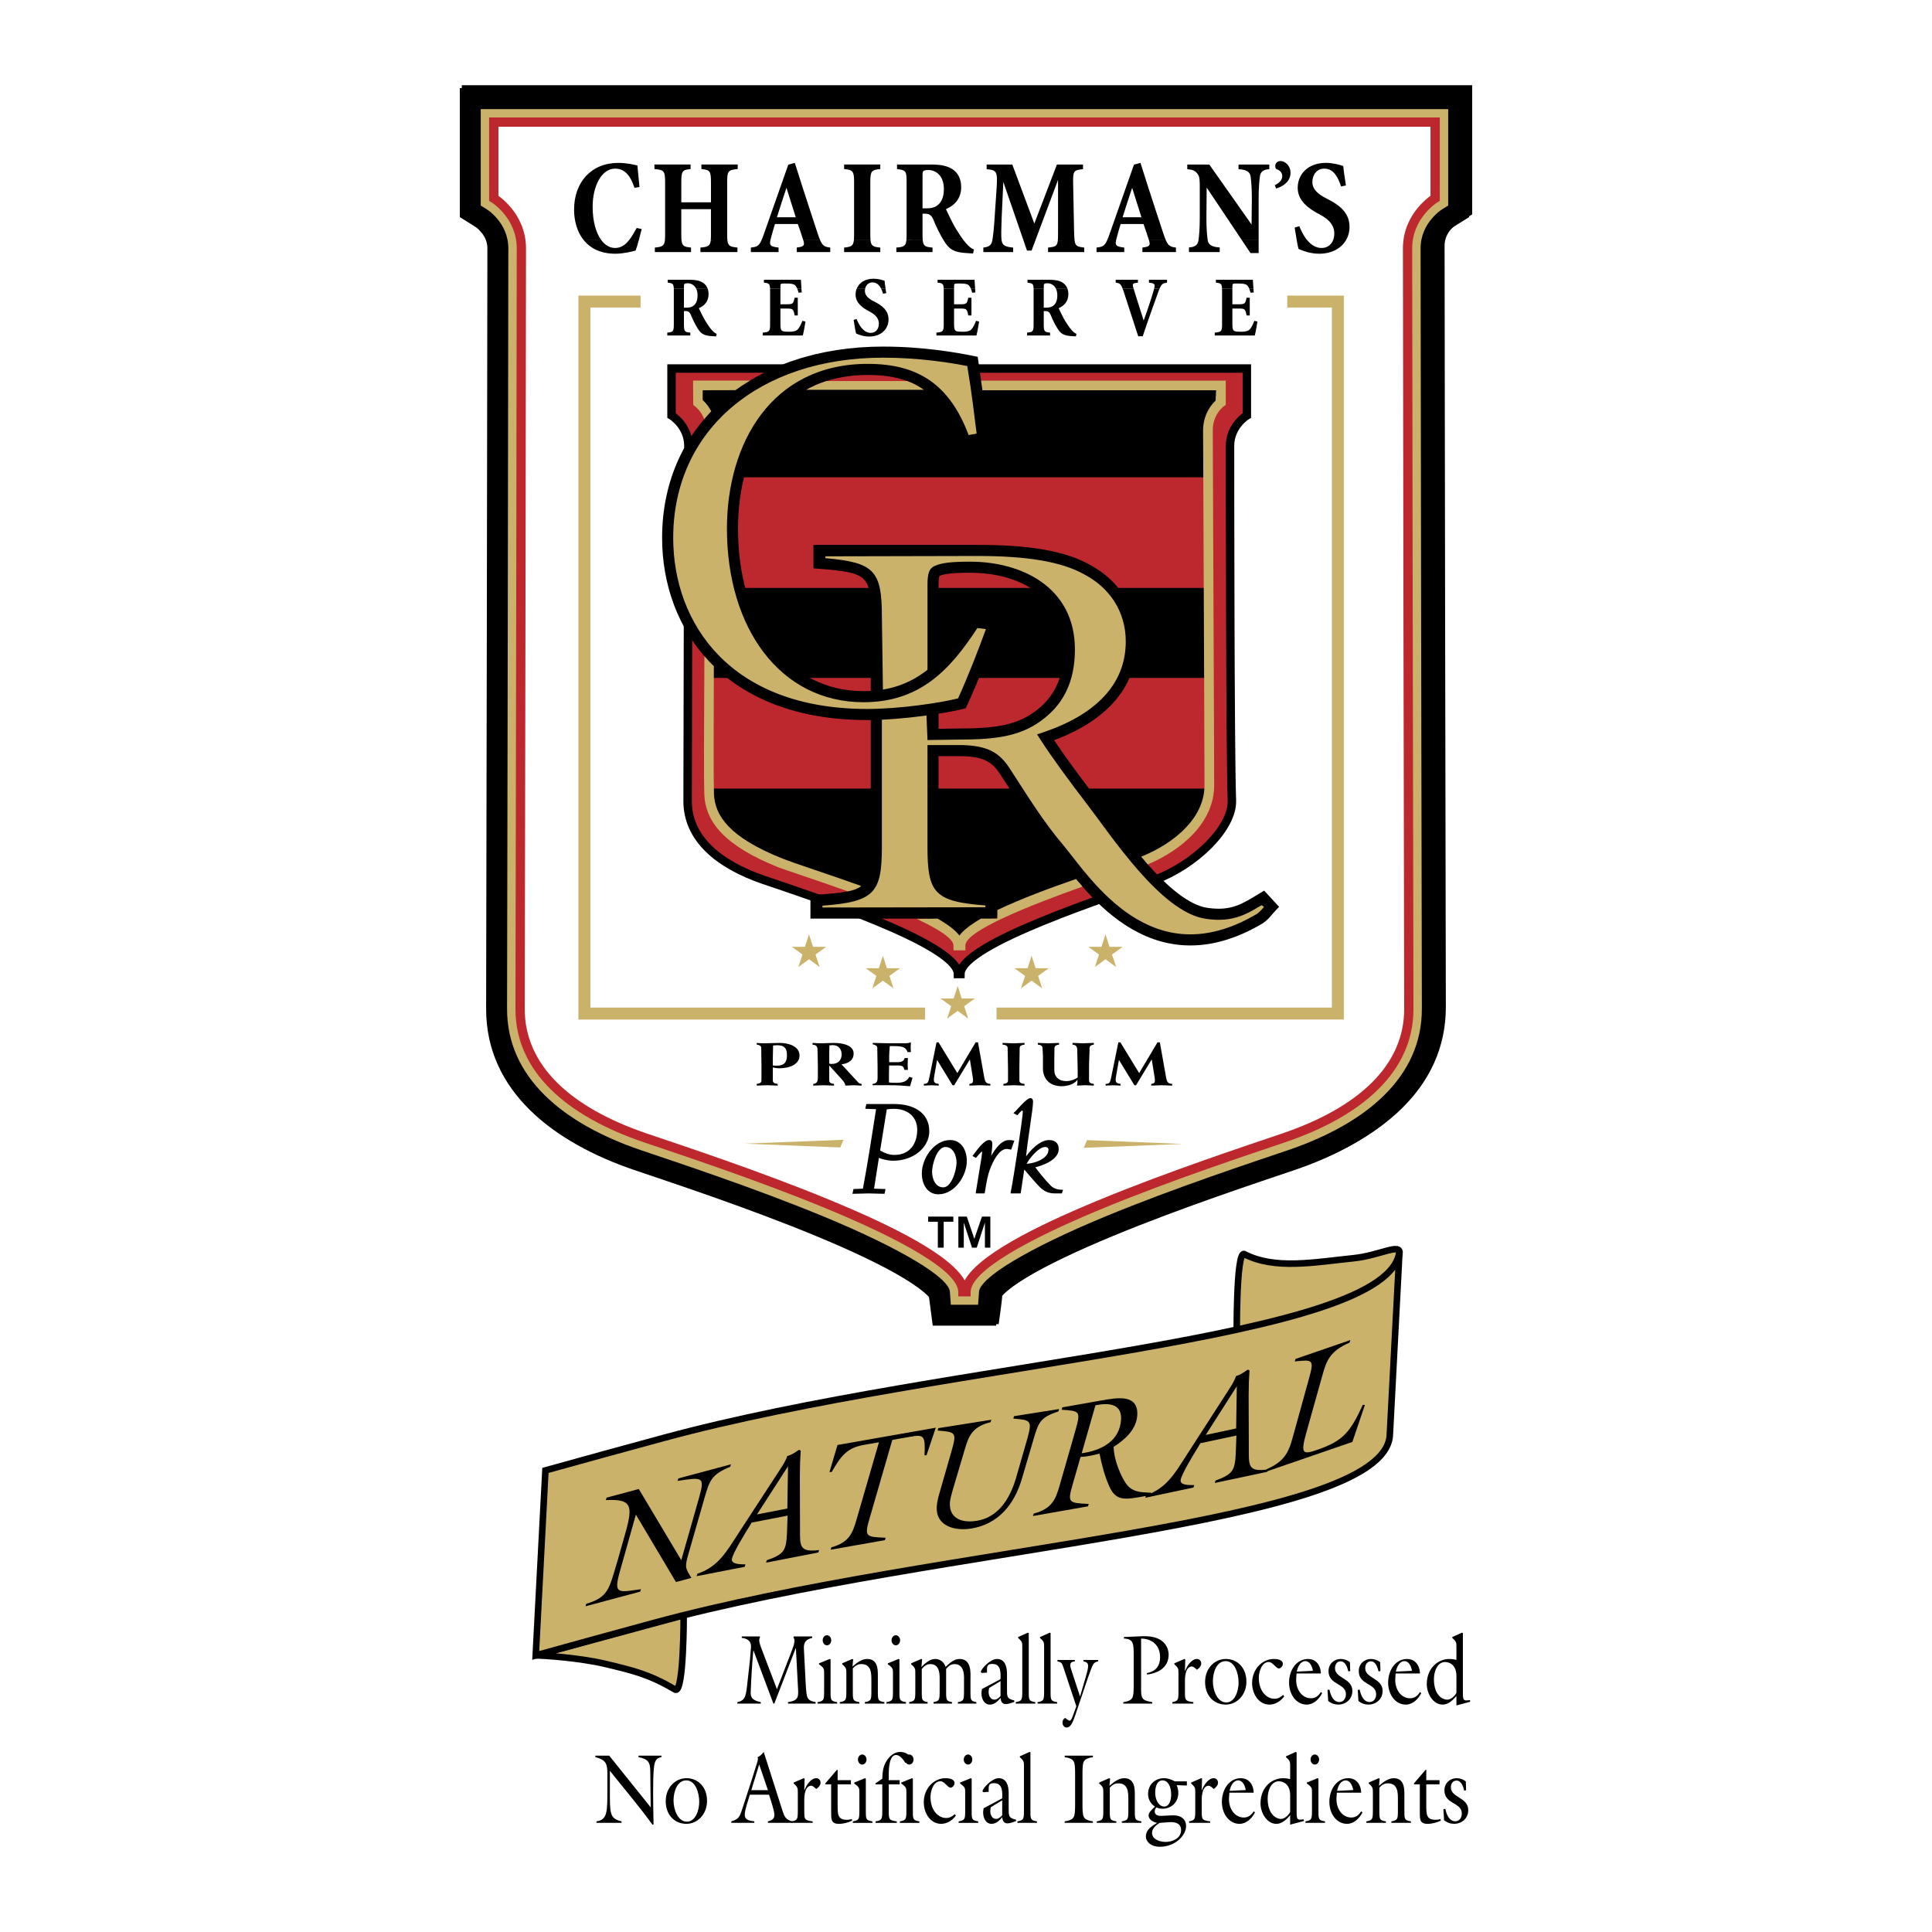 <?xml version="1.0" encoding="utf-8"?>
<!-- Generator: Adobe Illustrator 13.0.0, SVG Export Plug-In . SVG Version: 6.00 Build 14948)  -->
<!DOCTYPE svg PUBLIC "-//W3C//DTD SVG 1.0//EN" "http://www.w3.org/TR/2001/REC-SVG-20010904/DTD/svg10.dtd">
<svg version="1.0" id="Layer_1" xmlns="http://www.w3.org/2000/svg" xmlns:xlink="http://www.w3.org/1999/xlink" x="0px" y="0px"
	 width="192.756px" height="192.756px" viewBox="0 0 192.756 192.756" enable-background="new 0 0 192.756 192.756"
	 xml:space="preserve">
<g>
	<polygon fill-rule="evenodd" clip-rule="evenodd" fill="#FFFFFF" points="0,0 192.756,0 192.756,192.756 0,192.756 0,0 	"/>
	<path fill-rule="evenodd" clip-rule="evenodd" d="M77.513,168.53l1.516-3.923c0.21-0.542,0.328-1.034,0.144-1.183l0.017-0.157
		h1.844v0.147c-0.537,0.129-0.864,0.365-0.83,1.056l0.184,3.587c0.092,1.37,0.092,1.587,0.989,1.765v0.147h-2.757v-0.147
		c0.646-0.119,1.056-0.207,1.014-1.074l-0.227-4.308h-0.017l-2.136,5.529h-0.092l-1.986-5.303h-0.017
		c-0.134,1.509-0.201,2.603-0.26,4.13c-0.017,0.385-0.009,0.828,1.005,1.025v0.147h-2.337v-0.147
		c0.745-0.148,0.821-0.572,0.938-1.371l0.311-2.769l0.108-1.341c0.051-0.65-0.427-0.878-0.921-0.927v-0.147h1.81l0.008,0.108
		c-0.186,0.227,0.042,0.817,0.101,0.976L77.513,168.53L77.513,168.53z"/>
	<path fill-rule="evenodd" clip-rule="evenodd" d="M82.506,163.148c-0.235,0-0.427,0.228-0.427,0.503
		c0,0.276,0.192,0.503,0.427,0.503c0.234,0,0.427-0.227,0.427-0.503C82.933,163.376,82.74,163.148,82.506,163.148L82.506,163.148z
		 M83.52,169.97v-0.147c-0.62-0.108-0.653-0.188-0.653-0.996v-3.272l-0.093-0.038l-1.063,0.433v0.099
		c0.52,0.355,0.511,0.483,0.511,0.896v1.883c-0.008,0.77-0.033,0.888-0.654,0.996v0.147H83.52L83.52,169.97z"/>
	<path fill-rule="evenodd" clip-rule="evenodd" d="M84.441,166.943c0-0.413,0.009-0.541-0.411-0.896v-0.099l0.997-0.433l0.092,0.038
		l-0.066,0.72c0.478-0.414,0.938-0.758,1.475-0.758c1.004,0,1.056,0.975,1.056,1.556v1.755c0,0.809,0.034,0.888,0.653,0.996v0.147
		h-1.952v-0.147c0.62-0.108,0.645-0.227,0.653-0.996v-1.133c0-0.69,0.025-1.667-0.997-1.667c-0.343,0-0.577,0.129-0.854,0.425v2.375
		c0,0.809,0.032,0.888,0.653,0.996v0.147h-1.953v-0.147c0.62-0.108,0.645-0.227,0.654-0.996V166.943L84.441,166.943z"/>
	<path fill-rule="evenodd" clip-rule="evenodd" d="M88.438,169.97v-0.147c0.62-0.108,0.646-0.227,0.654-0.996v-1.883
		c0-0.413,0.008-0.541-0.511-0.896v-0.099l1.063-0.433l0.092,0.038v3.272c0,0.809,0.034,0.888,0.654,0.996v0.147H88.438
		L88.438,169.97z M89.804,163.651c0,0.276-0.193,0.503-0.428,0.503c-0.234,0-0.427-0.227-0.427-0.503
		c0-0.275,0.193-0.503,0.427-0.503C89.611,163.148,89.804,163.376,89.804,163.651L89.804,163.651z"/>
	<path fill-rule="evenodd" clip-rule="evenodd" d="M91.965,168.826c0,0.809,0.033,0.888,0.586,0.996v0.147h-1.842v-0.147
		c0.577-0.108,0.603-0.227,0.611-0.996v-1.883c0-0.413,0.008-0.541-0.411-0.896v-0.099l0.997-0.433l0.093,0.038l-0.067,0.759
		c0.386-0.394,0.855-0.797,1.391-0.797c0.436,0,0.871,0.295,1.022,0.797c0.394-0.394,0.846-0.797,1.39-0.797
		c1.241,0,1.089,1.487,1.089,2.02v1.291c0,0.809,0.034,0.888,0.587,0.996v0.147h-1.843v-0.147c0.579-0.108,0.603-0.227,0.611-0.996
		v-1.045c0-0.374,0.135-1.755-0.946-1.755c-0.36,0-0.596,0.188-0.838,0.483v2.316c0,0.809,0.034,0.888,0.586,0.996v0.147h-1.843
		v-0.147c0.578-0.108,0.603-0.227,0.611-0.996v-1.045c0-0.532,0.101-1.755-0.939-1.755c-0.36,0-0.611,0.208-0.845,0.493V168.826
		L91.965,168.826z"/>
	<path fill-rule="evenodd" clip-rule="evenodd" d="M99.823,167.723v1.488c-0.15,0.187-0.377,0.364-0.603,0.364
		c-0.386,0-0.587-0.364-0.587-0.778c0-0.138,0.024-0.267,0.058-0.395L99.823,167.723L99.823,167.723z M97.972,168.512
		c-0.033,0.147-0.05,0.285-0.05,0.433c0,0.592,0.302,1.124,0.838,1.124c0.427,0,0.796-0.315,1.063-0.671
		c0.042,0.385,0.176,0.622,0.528,0.622c0.251,0,0.527-0.109,0.846-0.217v-0.148c-0.779-0.187-0.729-0.394-0.729-1.261v-1.401
		c0-0.788-0.235-1.477-1.006-1.477c-0.679,0-1.6,1.023-1.6,1.29c0,0.109,0.125,0.099,0.192,0.099l0.419-0.029
		c0-0.542-0.059-0.868,0.52-0.868c0.661,0,0.896,0.444,0.829,1.519L97.972,168.512L97.972,168.512z"/>
	<path fill-rule="evenodd" clip-rule="evenodd" d="M101.34,169.97v-0.147c0.619-0.108,0.645-0.227,0.653-0.996v-4.505
		c0-0.414,0.009-0.541-0.411-0.896v-0.099l0.964-0.434l0.093,0.04v5.894c0,0.809,0.033,0.888,0.653,0.996v0.147H101.34
		L101.34,169.97z"/>
	<path fill-rule="evenodd" clip-rule="evenodd" d="M103.518,169.97v-0.147c0.621-0.108,0.646-0.227,0.653-0.996v-4.505
		c0-0.414,0.008-0.541-0.41-0.896v-0.099l0.964-0.434l0.092,0.04v5.894c0,0.809,0.034,0.888,0.654,0.996v0.147H103.518
		L103.518,169.97z"/>
	<path fill-rule="evenodd" clip-rule="evenodd" d="M106.106,166.382c-0.151-0.443-0.185-0.542-0.604-0.621v-0.147h1.734v0.147
		c-0.637,0.039-0.468,0.494-0.302,0.996l0.822,2.504l0.518-1.775c0.379-1.281,0.445-1.626-0.175-1.725v-0.147h1.466v0.147
		c-0.368,0.05-0.485,0.228-0.645,0.602l-0.353,0.956l-1.29,3.814c-0.31,0.916-0.527,1.223-0.862,1.223
		c-0.227,0-0.41-0.217-0.41-0.493c0-0.207,0.1-0.395,0.268-0.463c0.083,0.06,0.344,0.275,0.443,0.275
		c0.185,0,0.336-0.532,0.394-0.68l0.276-0.76L106.106,166.382L106.106,166.382z"/>
	<path fill-rule="evenodd" clip-rule="evenodd" d="M112.131,163.326l1.826-0.079c2.455-0.107,2.639,1.439,2.639,1.824
		c0,1.38-1.164,1.872-2.145,2l-0.024-0.147c0.763-0.138,1.314-0.601,1.314-1.587c0-1.28-0.913-1.862-1.894-1.853v4.869
		c0,1.084,0.017,1.281,1.113,1.469v0.147h-2.889v-0.147c1.004-0.158,1.013-0.454,1.038-1.469v-3.056c0-1.34,0-1.765-0.979-1.823
		V163.326L112.131,163.326z"/>
	<path fill-rule="evenodd" clip-rule="evenodd" d="M118.221,168.826c0,0.809,0.034,0.888,0.839,0.996v0.147h-2.095v-0.147
		c0.578-0.108,0.604-0.227,0.611-0.996v-1.883c0-0.413,0.008-0.541-0.411-0.896v-0.099l0.997-0.433l0.093,0.038l-0.034,1.164h0.018
		c0.185-0.522,0.652-1.202,1.181-1.202c0.235,0,0.428,0.176,0.428,0.453c0,0.266-0.243,0.512-0.436,0.62
		c-0.142-0.128-0.352-0.345-0.536-0.325c-0.713,0.078-0.654,1.42-0.654,1.566V168.826L118.221,168.826z"/>
	<path fill-rule="evenodd" clip-rule="evenodd" d="M123.575,167.87c0,0.848-0.377,1.982-1.223,1.982
		c-0.905,0-1.342-1.193-1.342-2.11c0-0.906,0.369-2.011,1.273-2.011C123.198,165.731,123.575,166.964,123.575,167.87L123.575,167.87
		z M124.354,167.771c0-1.39-0.914-2.256-2.053-2.256c-1.122,0-2.069,0.936-2.069,2.295c0,1.4,0.913,2.258,2.061,2.258
		C123.398,170.068,124.354,169.113,124.354,167.771L124.354,167.771z"/>
	<path fill-rule="evenodd" clip-rule="evenodd" d="M128.124,169.25c-0.377,0.503-0.896,0.818-1.475,0.818
		c-1.022,0-1.726-1.005-1.726-2.158c0-1.38,1.022-2.395,2.152-2.395c0.269,0,0.914,0.038,0.914,0.491
		c0,0.218-0.201,0.454-0.394,0.454c-0.294,0-0.595-0.641-1.014-0.641c-0.671,0-0.989,0.917-0.989,1.587
		c0,1.271,0.737,2.08,1.567,2.08c0.343,0,0.586-0.147,0.862-0.385L128.124,169.25L128.124,169.25z"/>
	<path fill-rule="evenodd" clip-rule="evenodd" d="M130.989,166.697c-0.075-0.453-0.31-0.966-0.754-0.966
		c-0.478,0-0.762,0.552-0.854,1.045L130.989,166.697L130.989,166.697z M129.322,167.456c-0.067,1.025,0.527,1.981,1.475,1.981
		c0.436,0,0.738-0.227,0.989-0.621l0.125,0.108c-0.319,0.642-0.888,1.144-1.542,1.144c-1.038,0-1.759-1.005-1.759-2.188
		c0-1.271,0.755-2.365,1.886-2.365c0.754,0,1.256,0.562,1.29,1.448h-2.431L129.322,167.456L129.322,167.456z"/>
	<path fill-rule="evenodd" clip-rule="evenodd" d="M134.709,166.718l-0.184,0.039c-0.118-0.454-0.303-1.006-0.78-1.006
		c-0.343,0-0.552,0.296-0.552,0.69c0,1.015,1.733,0.985,1.733,2.257c0,0.877-0.713,1.37-1.391,1.37
		c-0.368,0-0.729-0.117-1.022-0.365l-0.066-1.094l0.192-0.039c0.116,0.601,0.401,1.242,0.997,1.242c0.386,0,0.646-0.335,0.646-0.779
		c0-1.123-1.734-0.896-1.734-2.307c0-0.769,0.611-1.211,1.206-1.211c0.327,0,0.663,0.106,0.93,0.324L134.709,166.718
		L134.709,166.718z"/>
	<path fill-rule="evenodd" clip-rule="evenodd" d="M137.726,166.718l-0.186,0.039c-0.116-0.454-0.301-1.006-0.777-1.006
		c-0.345,0-0.555,0.296-0.555,0.69c0,1.015,1.735,0.985,1.735,2.257c0,0.877-0.713,1.37-1.391,1.37
		c-0.369,0-0.729-0.117-1.022-0.365l-0.066-1.094l0.191-0.039c0.118,0.601,0.402,1.242,0.997,1.242c0.386,0,0.646-0.335,0.646-0.779
		c0-1.123-1.734-0.896-1.734-2.307c0-0.769,0.611-1.211,1.206-1.211c0.326,0,0.661,0.106,0.93,0.324L137.726,166.718
		L137.726,166.718z"/>
	<path fill-rule="evenodd" clip-rule="evenodd" d="M139.266,166.776c0.094-0.493,0.379-1.045,0.856-1.045
		c0.443,0,0.678,0.513,0.753,0.966L139.266,166.776L139.266,166.776z M139.241,166.964h2.43c-0.033-0.887-0.535-1.448-1.29-1.448
		c-1.132,0-1.885,1.094-1.885,2.365c0,1.183,0.722,2.188,1.76,2.188c0.652,0,1.223-0.502,1.541-1.144l-0.126-0.108
		c-0.251,0.395-0.552,0.621-0.988,0.621c-0.947,0-1.542-0.956-1.475-1.981L139.241,166.964L139.241,166.964z"/>
	<path fill-rule="evenodd" clip-rule="evenodd" d="M145.308,168.896c-0.177,0.336-0.57,0.68-0.905,0.68
		c-0.621,0-1.34-0.611-1.34-2.03c0-0.788,0.335-1.725,1.114-1.725c0.393,0,1.131,0.246,1.131,1.39V168.896L145.308,168.896z
		 M146.688,169.782l-0.032-0.167c-0.704,0.118-0.704,0-0.704-0.907v-5.775l-0.092-0.04l-0.963,0.434v0.099
		c0.418,0.355,0.41,0.482,0.41,0.896v1.292c-0.228-0.069-0.461-0.098-0.695-0.098c-1.231,0-2.262,1.004-2.262,2.502
		c0,1.006,0.67,2.051,1.574,2.051c0.562,0,1.007-0.424,1.383-0.857v0.937L146.688,169.782L146.688,169.782z"/>
	<path fill-rule="evenodd" clip-rule="evenodd" d="M64.92,180.318l-0.042-3.598c-0.008-0.936-0.226-1.212-1.173-1.409v-0.148h2.288
		v0.148c-0.578,0.089-0.687,0.463-0.755,1.104c-0.116,1.084-0.075,3.459-0.033,5.607l-0.109,0.03
		c-1.34-1.863-2.832-3.588-4.248-5.382v1.813c0,2.444-0.051,2.948,1.165,3.232v0.148h-2.505v-0.148
		c1.13-0.138,1.089-1.044,1.089-3.281v-1.479c0-0.985-0.134-1.37-1.198-1.646v-0.148h1.383L64.92,180.318L64.92,180.318z"/>
	<path fill-rule="evenodd" clip-rule="evenodd" d="M69.762,179.768c0,0.848-0.376,1.98-1.223,1.98c-0.905,0-1.34-1.192-1.34-2.109
		c0-0.906,0.369-2.01,1.273-2.01C69.386,177.629,69.762,178.859,69.762,179.768L69.762,179.768z M70.542,179.667
		c0-1.389-0.914-2.256-2.052-2.256c-1.123,0-2.07,0.937-2.07,2.297c0,1.398,0.914,2.257,2.062,2.257
		C69.587,181.965,70.542,181.009,70.542,179.667L70.542,179.667z"/>
	<path fill-rule="evenodd" clip-rule="evenodd" d="M76.616,178.604h-1.659l0.787-2.562L76.616,178.604L76.616,178.604z
		 M76.725,179.057c0.218,0.69,0.536,1.617,0.536,2.031c0,0.443-0.352,0.552-0.646,0.63v0.148h2.463v-0.148
		c-0.67-0.147-0.812-0.434-1.039-1.153l-1.843-5.775c-0.177,0.246-0.385,0.424-0.612,0.532c0.092,0.188-0.016,0.425-0.091,0.68
		l-0.503,1.607l-0.947,2.908c-0.259,0.768-0.335,0.966-1.081,1.201v0.148h2.296v-0.148c-0.377-0.068-0.955-0.068-0.955-0.67
		c0-0.473,0.368-1.498,0.511-1.991H76.725L76.725,179.057z"/>
	<path fill-rule="evenodd" clip-rule="evenodd" d="M80.244,180.723c0,0.809,0.034,0.887,0.838,0.995v0.148h-2.095v-0.148
		c0.578-0.108,0.603-0.227,0.611-0.995v-1.883c0-0.414,0.009-0.542-0.41-0.896v-0.099l0.997-0.434l0.092,0.04l-0.034,1.162h0.017
		c0.184-0.521,0.654-1.202,1.181-1.202c0.234,0,0.427,0.178,0.427,0.453c0,0.267-0.243,0.513-0.435,0.621
		c-0.143-0.128-0.352-0.345-0.536-0.325c-0.712,0.079-0.654,1.419-0.654,1.567V180.723L80.244,180.723z"/>
	<path fill-rule="evenodd" clip-rule="evenodd" d="M83.57,180.132c0,0.877,0.007,1.429,0.921,1.429c0.167,0,0.335-0.02,0.495-0.069
		l0.033,0.158c-0.419,0.188-0.863,0.315-1.324,0.315c-0.812,0-0.771-0.503-0.771-1.262v-2.681h-0.561l-0.042-0.069l1.173-1.371
		h0.076v1.026h1.324v0.414H83.57V180.132L83.57,180.132z"/>
	<path fill-rule="evenodd" clip-rule="evenodd" d="M86.024,175.046c-0.234,0-0.427,0.227-0.427,0.502
		c0,0.276,0.192,0.503,0.427,0.503c0.235,0,0.428-0.227,0.428-0.503C86.452,175.272,86.259,175.046,86.024,175.046L86.024,175.046z
		 M87.038,181.866v-0.148c-0.62-0.108-0.654-0.187-0.654-0.995v-3.271l-0.092-0.04l-1.064,0.434v0.099
		c0.519,0.354,0.512,0.482,0.512,0.896v1.883c-0.009,0.769-0.034,0.887-0.653,0.995v0.148H87.038L87.038,181.866z"/>
	<path fill-rule="evenodd" clip-rule="evenodd" d="M87.349,177.924l0.678-0.464c0.008-0.581,0.068-1.113,0.334-1.615
		c0.319-0.592,0.838-1.056,1.45-1.056c0.327,0,0.973,0.158,0.973,0.67c0,0.315-0.235,0.424-0.461,0.414
		c-0.202-0.334-0.553-0.778-0.922-0.778c-0.679,0-0.729,1.36-0.729,1.922v0.592h1.089v0.414h-1.089v2.7
		c0,0.809,0.034,0.887,0.804,0.995v0.148h-2.119v-0.148c0.637-0.108,0.662-0.227,0.67-0.995v-2.7h-0.678V177.924L87.349,177.924z"/>
	<path fill-rule="evenodd" clip-rule="evenodd" d="M90.716,175.046c-0.234,0-0.427,0.227-0.427,0.502
		c0,0.276,0.192,0.503,0.427,0.503c0.235,0,0.428-0.227,0.428-0.503C91.144,175.272,90.951,175.046,90.716,175.046L90.716,175.046z
		 M91.729,181.866v-0.148c-0.62-0.108-0.653-0.187-0.653-0.995v-3.271l-0.091-0.04l-1.065,0.434v0.099
		c0.52,0.354,0.511,0.482,0.511,0.896v1.883c-0.008,0.769-0.033,0.887-0.652,0.995v0.148H91.729L91.729,181.866z"/>
	<path fill-rule="evenodd" clip-rule="evenodd" d="M95.366,181.147c-0.377,0.502-0.896,0.817-1.474,0.817
		c-1.022,0-1.726-1.005-1.726-2.159c0-1.38,1.021-2.395,2.153-2.395c0.267,0,0.913,0.04,0.913,0.493
		c0,0.216-0.202,0.453-0.394,0.453c-0.293,0-0.595-0.641-1.014-0.641c-0.67,0-0.988,0.916-0.988,1.587
		c0,1.271,0.737,2.079,1.567,2.079c0.343,0,0.586-0.147,0.862-0.385L95.366,181.147L95.366,181.147z"/>
	<path fill-rule="evenodd" clip-rule="evenodd" d="M97.595,181.866v-0.148c-0.62-0.108-0.653-0.187-0.653-0.995v-3.271l-0.092-0.04
		l-1.064,0.434v0.099c0.52,0.354,0.511,0.482,0.511,0.896v1.883c-0.008,0.769-0.034,0.887-0.653,0.995v0.148H97.595L97.595,181.866z
		 M96.581,175.046c-0.235,0-0.428,0.227-0.428,0.502c0,0.276,0.192,0.503,0.428,0.503c0.234,0,0.427-0.227,0.427-0.503
		C97.008,175.272,96.815,175.046,96.581,175.046L96.581,175.046z"/>
	<path fill-rule="evenodd" clip-rule="evenodd" d="M99.99,179.619v1.487c-0.15,0.188-0.377,0.366-0.604,0.366
		c-0.385,0-0.586-0.366-0.586-0.779c0-0.138,0.025-0.266,0.06-0.395L99.99,179.619L99.99,179.619z M98.139,180.408
		c-0.033,0.147-0.05,0.285-0.05,0.433c0,0.593,0.302,1.124,0.838,1.124c0.427,0,0.796-0.315,1.063-0.67
		c0.042,0.385,0.176,0.621,0.528,0.621c0.251,0,0.528-0.108,0.846-0.217v-0.148c-0.778-0.187-0.729-0.395-0.729-1.262v-1.399
		c0-0.788-0.235-1.479-1.005-1.479c-0.68,0-1.601,1.025-1.601,1.291c0,0.108,0.125,0.099,0.192,0.099l0.419-0.029
		c0-0.543-0.06-0.867,0.52-0.867c0.662,0,0.896,0.443,0.829,1.518L98.139,180.408L98.139,180.408z"/>
	<path fill-rule="evenodd" clip-rule="evenodd" d="M101.507,181.866v-0.148c0.62-0.108,0.646-0.227,0.653-0.995v-4.504
		c0-0.414,0.009-0.542-0.41-0.897v-0.098l0.963-0.435l0.093,0.039v5.895c0,0.809,0.034,0.887,0.653,0.995v0.148H101.507
		L101.507,181.866z"/>
	<path fill-rule="evenodd" clip-rule="evenodd" d="M108,180.25c0.024,1.015,0.034,1.311,1.039,1.468v0.148h-2.815v-0.148
		c1.005-0.157,1.014-0.453,1.039-1.468v-3.47c-0.025-1.015-0.034-1.311-1.039-1.469v-0.148h2.815v0.148
		c-1.005,0.158-1.015,0.454-1.039,1.469V180.25L108,180.25z"/>
	<path fill-rule="evenodd" clip-rule="evenodd" d="M110.078,178.84c0-0.414,0.008-0.542-0.41-0.896v-0.099l0.997-0.434l0.091,0.04
		l-0.066,0.719c0.478-0.414,0.938-0.759,1.474-0.759c1.007,0,1.057,0.976,1.057,1.558v1.754c0,0.809,0.033,0.887,0.653,0.995v0.148
		h-1.952v-0.148c0.62-0.108,0.646-0.227,0.653-0.995v-1.133c0-0.69,0.024-1.666-0.997-1.666c-0.344,0-0.578,0.128-0.854,0.424v2.375
		c0,0.809,0.033,0.887,0.654,0.995v0.148h-1.952v-0.148c0.619-0.108,0.645-0.227,0.653-0.995V178.84L110.078,178.84z"/>
	<path fill-rule="evenodd" clip-rule="evenodd" d="M116.135,180.24c-0.377,0-0.88-0.443-0.88-1.419c0-0.532,0.177-1.192,0.721-1.192
		c0.629,0,0.872,0.748,0.872,1.389C116.848,179.57,116.696,180.24,116.135,180.24L116.135,180.24z M116.537,181.808
		c0.209-0.011,1.3-0.148,1.3,0.778c0,0.877-0.938,1.183-1.543,1.183c-0.469,0-1.357-0.196-1.357-0.916
		c0-0.434,0.478-0.829,0.779-0.986L116.537,181.808L116.537,181.808z M115.875,181.167c-0.771,0.039-0.779-0.533-0.503-0.838
		c0.201,0.088,0.42,0.128,0.629,0.128c0.788,0,1.559-0.572,1.559-1.578c0-0.295-0.05-0.521-0.168-0.768l1.022,0.029v-0.414h-1.198
		c-0.368-0.196-0.687-0.315-1.098-0.315c-0.787,0-1.575,0.562-1.575,1.577c0,0.552,0.285,0.995,0.688,1.262
		c-0.193,0.178-0.637,0.562-0.637,0.867c0,0.453,0.536,0.7,0.854,0.749c-0.478,0.296-1.123,0.641-1.123,1.38
		c0,0.414,0.41,1.006,1.407,1.006c1.492,0,2.605-1.104,2.605-2.07c0-0.66-0.493-1.104-1.391-1.064L115.875,181.167L115.875,181.167z
		"/>
	<path fill-rule="evenodd" clip-rule="evenodd" d="M119.896,180.723c0,0.809,0.033,0.887,0.839,0.995v0.148h-2.096v-0.148
		c0.579-0.108,0.604-0.227,0.612-0.995v-1.883c0-0.414,0.009-0.542-0.411-0.896v-0.099l0.997-0.434l0.092,0.04l-0.033,1.162h0.017
		c0.185-0.521,0.653-1.202,1.182-1.202c0.235,0,0.427,0.178,0.427,0.453c0,0.267-0.242,0.513-0.436,0.621
		c-0.142-0.128-0.351-0.345-0.536-0.325c-0.712,0.079-0.653,1.419-0.653,1.567V180.723L119.896,180.723z"/>
	<path fill-rule="evenodd" clip-rule="evenodd" d="M122.678,178.673c0.093-0.493,0.378-1.044,0.854-1.044
		c0.444,0,0.68,0.512,0.755,0.965L122.678,178.673L122.678,178.673z M122.653,178.859h2.43c-0.034-0.887-0.536-1.448-1.29-1.448
		c-1.131,0-1.885,1.094-1.885,2.366c0,1.183,0.721,2.188,1.758,2.188c0.654,0,1.224-0.503,1.543-1.144l-0.126-0.107
		c-0.252,0.393-0.553,0.62-0.989,0.62c-0.945,0-1.541-0.956-1.474-1.981L122.653,178.859L122.653,178.859z"/>
	<path fill-rule="evenodd" clip-rule="evenodd" d="M128.719,180.792c-0.176,0.336-0.57,0.681-0.905,0.681
		c-0.62,0-1.34-0.612-1.34-2.031c0-0.789,0.335-1.725,1.114-1.725c0.394,0,1.131,0.246,1.131,1.389V180.792L128.719,180.792z
		 M130.101,181.68l-0.032-0.169c-0.705,0.119-0.705,0-0.705-0.906v-5.776l-0.092-0.039l-0.963,0.435v0.098
		c0.419,0.355,0.41,0.483,0.41,0.897v1.29c-0.227-0.068-0.461-0.098-0.695-0.098c-1.232,0-2.262,1.006-2.262,2.504
		c0,1.005,0.67,2.05,1.574,2.05c0.562,0,1.006-0.424,1.383-0.858v0.937L130.101,181.68L130.101,181.68z"/>
	<path fill-rule="evenodd" clip-rule="evenodd" d="M130.243,181.866v-0.148c0.62-0.108,0.646-0.227,0.654-0.995v-1.883
		c0-0.414,0.008-0.542-0.512-0.896v-0.099l1.064-0.434l0.092,0.04v3.271c0,0.809,0.033,0.887,0.654,0.995v0.148H130.243
		L130.243,181.866z M131.609,175.548c0,0.276-0.193,0.503-0.428,0.503c-0.233,0-0.427-0.227-0.427-0.503
		c0-0.275,0.193-0.502,0.427-0.502C131.416,175.046,131.609,175.272,131.609,175.548L131.609,175.548z"/>
	<path fill-rule="evenodd" clip-rule="evenodd" d="M133.402,178.673c0.092-0.493,0.377-1.044,0.854-1.044
		c0.443,0,0.679,0.512,0.754,0.965L133.402,178.673L133.402,178.673z M133.377,178.859h2.43c-0.033-0.887-0.536-1.448-1.29-1.448
		c-1.131,0-1.886,1.094-1.886,2.366c0,1.183,0.721,2.188,1.761,2.188c0.652,0,1.223-0.503,1.54-1.144l-0.125-0.107
		c-0.251,0.393-0.553,0.62-0.988,0.62c-0.947,0-1.542-0.956-1.475-1.981L133.377,178.859L133.377,178.859z"/>
	<path fill-rule="evenodd" clip-rule="evenodd" d="M136.971,178.84c0-0.414,0.009-0.542-0.41-0.896v-0.099l0.996-0.434l0.094,0.04
		l-0.068,0.719c0.479-0.414,0.939-0.759,1.476-0.759c1.005,0,1.056,0.976,1.056,1.558v1.754c0,0.809,0.033,0.887,0.653,0.995v0.148
		h-1.952v-0.148c0.62-0.108,0.645-0.227,0.654-0.995v-1.133c0-0.69,0.023-1.666-0.997-1.666c-0.345,0-0.579,0.128-0.855,0.424v2.375
		c0,0.809,0.034,0.887,0.653,0.995v0.148h-1.951v-0.148c0.619-0.108,0.645-0.227,0.652-0.995V178.84L136.971,178.84z"/>
	<path fill-rule="evenodd" clip-rule="evenodd" d="M142.301,180.132c0,0.877,0.008,1.429,0.92,1.429c0.168,0,0.335-0.02,0.495-0.069
		l0.034,0.158c-0.42,0.188-0.863,0.315-1.324,0.315c-0.812,0-0.771-0.503-0.771-1.262v-2.681h-0.561l-0.042-0.069l1.172-1.371h0.077
		v1.026h1.322v0.414h-1.322V180.132L142.301,180.132z"/>
	<path fill-rule="evenodd" clip-rule="evenodd" d="M146.271,178.613l-0.184,0.039c-0.117-0.453-0.302-1.005-0.779-1.005
		c-0.345,0-0.554,0.296-0.554,0.69c0,1.015,1.734,0.985,1.734,2.257c0,0.878-0.712,1.37-1.391,1.37
		c-0.368,0-0.729-0.118-1.022-0.364l-0.067-1.094l0.194-0.04c0.116,0.602,0.401,1.242,0.997,1.242c0.385,0,0.645-0.335,0.645-0.779
		c0-1.124-1.734-0.896-1.734-2.306c0-0.77,0.611-1.213,1.206-1.213c0.327,0,0.662,0.108,0.931,0.325L146.271,178.613
		L146.271,178.613z"/>
	<path fill-rule="evenodd" clip-rule="evenodd" d="M90.527,127.432c-2.22-1.355-5.358-2.826-8.854-4.274
		c-7.006-2.9-14.85-5.468-18.193-6.605c-7.986-2.721-14.815-7.847-14.775-16.14c0.021-4.526,0.126-72.583,0.126-75.904
		c0-0.675-0.267-1.19-0.607-1.6c-0.173-0.209-0.338-0.359-0.461-0.458l-0.271-0.18l-0.285-0.182l-1.132-0.702V8.504h100.806v12.883
		l-1.133,0.702l-0.283,0.182l-0.17,0.109l-0.111,0.079c-0.121,0.098-0.283,0.247-0.452,0.449c-0.339,0.41-0.606,0.925-0.606,1.601
		c0,3.321,0.104,71.378,0.126,75.904c0.04,8.293-6.788,13.419-14.775,16.14c-3.344,1.138-11.187,3.705-18.193,6.605
		c-3.494,1.448-6.634,2.919-8.854,4.274c-1.121,0.688-1.865,1.258-2.289,1.686l-0.153,0.167c0.018,0.27-0.349,2.82-0.349,2.82
		h-6.329l-0.376-2.861l-0.119-0.129C92.39,128.687,91.648,128.12,90.527,127.432L90.527,127.432z"/>
	<path fill-rule="evenodd" clip-rule="evenodd" fill="#BD282E" d="M128.668,114.177c-3.372,1.147-11.28,3.738-18.346,6.663
		c-7.465,3.091-12.809,6.143-12.809,7.919l0.007,0.84h-2.085l0.007-0.84c0-1.776-5.345-4.828-12.809-7.919
		c-7.065-2.925-14.974-5.516-18.345-6.663c-7.715-2.628-13.107-7.159-13.075-13.753c0.021-4.526,0.126-72.594,0.126-75.916
		c0-1.415-0.583-2.478-1.186-3.203c-0.301-0.364-0.603-0.636-0.828-0.816C49.111,20.315,48.582,20,48.582,20l-0.002-8.99h95.795
		L144.373,20c0,0-0.528,0.316-0.744,0.489c-0.225,0.18-0.526,0.453-0.828,0.816c-0.602,0.725-1.185,1.788-1.185,3.203
		c0,3.322,0.104,71.39,0.127,75.916C141.774,107.018,136.383,111.549,128.668,114.177L128.668,114.177z"/>
	
		<path fill-rule="evenodd" clip-rule="evenodd" fill="#FFFFFF" stroke="#EE2960" stroke-width="0.203" stroke-miterlimit="2.613" d="
		M64.691,112.997c-7.578-2.581-12.259-6.815-12.231-12.567c0.021-4.527,0.126-72.6,0.126-75.922c0-1.783-0.741-3.117-1.474-3.999
		c-0.507-0.611-1.013-1.01-1.283-1.201v-7.049h93.296v7.049c-0.269,0.191-0.774,0.59-1.281,1.201
		c-0.733,0.881-1.473,2.216-1.473,3.999c0,3.322,0.104,71.395,0.125,75.922c0.028,5.752-4.654,9.986-12.231,12.567
		c-3.384,1.152-11.325,3.755-18.419,6.692c-6.194,2.563-12.125,5.517-13.345,8.111c-1.263-2.592-7.191-5.545-13.391-8.111
		C76.016,116.752,68.076,114.149,64.691,112.997L64.691,112.997z"/>
	<polygon fill-rule="evenodd" clip-rule="evenodd" fill="#CBB26B" points="95.799,98.177 96.203,99.426 97.515,99.424 
		96.451,100.194 96.86,101.441 95.799,100.667 94.739,101.441 95.147,100.194 94.085,99.424 95.397,99.426 95.799,98.177 	"/>
	<polygon fill-rule="evenodd" clip-rule="evenodd" fill="#CBB26B" points="103.183,95.153 103.585,96.403 104.897,96.4 
		103.834,97.169 104.242,98.417 103.183,97.644 102.122,98.417 102.53,97.169 101.466,96.4 102.779,96.403 103.183,95.153 	"/>
	<polygon fill-rule="evenodd" clip-rule="evenodd" fill="#CBB26B" points="110.565,93.018 110.968,94.267 112.279,94.266 
		111.215,95.033 111.625,96.28 110.565,95.506 109.504,96.28 109.913,95.033 108.849,94.266 110.162,94.267 110.565,93.018 	"/>
	<polygon fill-rule="evenodd" clip-rule="evenodd" fill="#CBB26B" points="88.333,95.153 87.929,96.403 86.617,96.4 87.681,97.169 
		87.272,98.417 88.333,97.644 89.393,98.417 88.984,97.169 90.048,96.4 88.735,96.403 88.333,95.153 	"/>
	<polygon fill-rule="evenodd" clip-rule="evenodd" fill="#CBB26B" points="80.95,93.018 80.548,94.267 79.235,94.266 80.298,95.033 
		79.89,96.28 80.95,95.506 82.011,96.28 81.602,95.033 82.666,94.266 81.354,94.267 80.95,93.018 	"/>
	<path fill="none" stroke="#E0272D" stroke-width="0.316" stroke-miterlimit="2.613" d="M95.863,94.135
		c0-2.764-14.112-6.911-17.834-8.276c-6.1-2.237-7.053-4.618-7.054-7.131c-0.001-3.104,0.181-34.235,0.181-36.079
		c0-1.843-1.301-2.764-1.301-2.764v-1.689h52.238v1.689c0,0-1.301,0.921-1.301,2.764c0,1.844,0.141,31.21,0.141,35.598
		c0,3.465-3.298,6.229-7.014,7.612c-3.715,1.381-17.834,5.512-17.834,8.276H95.863L95.863,94.135z"/>
	<path fill-rule="evenodd" clip-rule="evenodd" fill="#BD282E" d="M95.83,96.981c0-3.042-15.238-7.98-19.365-9.387
		c-4.654-1.585-7.657-4.231-7.638-7.912c0.013-2.764,0.077-33.42,0.077-35.448c0-2.027-1.683-3.042-1.683-3.042v-4.688h57.462v4.688
		c0,0-1.683,1.015-1.683,3.042c0,2.028,0.007,30.473,0.188,35.398c0.104,2.762-3.662,6.443-7.749,7.962
		c-4.087,1.521-19.365,6.345-19.365,9.387H95.83L95.83,96.981z"/>
	<path fill="none" stroke="#000000" stroke-width="0.844" stroke-miterlimit="2.613" d="M95.83,96.981
		c0-3.042-15.238-7.98-19.365-9.387c-4.654-1.585-7.657-4.231-7.638-7.912c0.013-2.764,0.077-33.42,0.077-35.448
		c0-2.027-1.683-3.042-1.683-3.042v-4.688h57.462v4.688c0,0-1.683,1.015-1.683,3.042c0,2.028,0.007,30.473,0.188,35.398
		c0.104,2.762-3.662,6.443-7.749,7.962c-4.087,1.521-19.365,6.345-19.365,9.387H95.83L95.83,96.981z"/>
	<path fill-rule="evenodd" clip-rule="evenodd" d="M95.863,94.135c0-2.764-14.157-6.795-17.834-8.276
		c-5.264-2.117-6.973-4.382-7.054-6.893c-0.12-3.7,0.181-34.474,0.181-36.317c0-1.843-1.301-2.764-1.301-2.764v-1.689h52.238v1.689
		c0,0-1.301,0.921-1.301,2.764c0,1.844,0.141,31.097,0.141,35.484c0,3.579-3.298,6.343-7.014,7.726
		c-3.715,1.381-17.834,5.512-17.834,8.276H95.863L95.863,94.135z"/>
	<path fill-rule="evenodd" clip-rule="evenodd" fill="#BD282E" d="M71.118,47.574h49.693c0.012,2.868,0.029,6.676,0.046,10.643
		H71.033C71.063,54.238,71.094,50.435,71.118,47.574L71.118,47.574z"/>
	<path fill="none" stroke="#BD282E" stroke-width="0.406" stroke-miterlimit="2.613" d="M71.118,47.574h49.693 M120.856,58.216
		H71.033"/>
	<path fill-rule="evenodd" clip-rule="evenodd" fill="#BD282E" d="M70.971,67.615h49.925c0.021,4.953,0.036,9.077,0.036,10.518
		c0,0.041-0.001,0.082-0.002,0.123H70.96C70.936,76.406,70.945,72.353,70.971,67.615L70.971,67.615z"/>
	<path fill="none" stroke="#BD282E" stroke-width="0.406" stroke-miterlimit="2.613" d="M70.971,67.615h49.925 M120.931,78.256
		H70.96"/>
	<path fill-rule="evenodd" clip-rule="evenodd" d="M93.891,72.488l3.303-0.048c2.308-0.056,4.203-0.335,5.797-1.323
		c2.498-1.563,3.406-3.778,3.406-6.555c0-5.326-4.503-7.658-9.341-7.658c-1.82,0-2.602,0.121-3.002,0.292l-0.065,0.023
		c-0.038,0.094-0.098,0.328-0.098,0.896V72.488L93.891,72.488z M87.118,61.28c0-4.028-0.214-4.397-5.169-4.772l-0.554-0.042v-2.344
		H97.81c4.756,0,8.585,0.505,11.215,2.001c2.725,1.451,4.671,4.125,4.671,7.646c0,4.833-3.354,8.025-8.263,9.862
		c1.087,1.626,2.524,3.577,4.162,5.711c1.217,1.585,3.041,4.236,5.087,6.567c2.067,2.355,4.212,4.197,6.072,4.465
		c1.238,0.178,2.111,0.06,2.87-0.209c0.396-0.142,0.768-0.324,1.142-0.531c0.397-0.222,0.796-0.47,1.227-0.73l0.418-0.252
		l1.495,1.616l-0.387,0.409c-0.214,0.228-0.388,0.447-0.57,0.647c-0.206,0.225-0.445,0.456-0.771,0.646
		c-5.648,3.32-10.19,2.361-13.634,0.119c-1.7-1.108-3.121-2.518-4.276-3.839c-1.142-1.304-2.036-2.541-2.702-3.346
		c-1.086-1.278-1.982-2.509-2.849-3.788c-0.855-1.265-1.682-2.577-2.623-4.021c-0.785-1.226-1.569-1.821-3.878-1.873h-2.324v9.066
		c0,4.031,0.139,4.449,5.31,4.772l0.562,0.036v2.35H81.094v-2.35l0.563-0.036c5.266-0.326,5.461-0.759,5.461-4.772V61.28
		L87.118,61.28z"/>
	<path fill-rule="evenodd" clip-rule="evenodd" fill="#CBB26B" d="M82.586,55.447l0.007-0.183L97.81,55.23
		c4.732,0,8.313,0.517,10.674,1.86c2.416,1.279,4.104,3.609,4.104,6.679c0,4.372-3.133,7.349-8.238,9.072l-0.619,0.208l0.354,0.549
		c1.137,1.764,2.752,3.971,4.632,6.419c1.227,1.6,3.069,4.273,5.133,6.623c2.045,2.331,4.433,4.499,6.749,4.833
		c1.397,0.202,2.452,0.072,3.396-0.262c0.456-0.162,0.884-0.37,1.311-0.608c0.277-0.153,0.555-0.321,0.842-0.495l0.253,0.165
		l-0.269,0.306c-0.168,0.185-0.324,0.328-0.514,0.438c-5.252,3.087-9.342,2.182-12.468,0.145c-1.582-1.03-2.927-2.358-4.047-3.638
		c-1.133-1.296-2.025-2.53-2.688-3.329c-1.058-1.246-1.937-2.451-2.779-3.699c-0.854-1.259-1.672-2.562-2.611-4.001
		c-1.006-1.571-2.154-2.319-4.79-2.378h-3.451v10.174c0,4.574,0.672,5.465,5.786,5.841l-0.007,0.184l-16.269,0.024l-0.006-0.183
		c5.179-0.374,5.939-1.275,5.939-5.865V71.488c1.57-0.075,3.103-0.234,4.452-0.418l0.104,2.543l4.433-0.066
		c2.357-0.056,4.507-0.34,6.36-1.49c2.889-1.808,3.93-4.422,3.93-7.495c0-6.25-5.366-8.766-10.45-8.766
		c-1.769,0-2.773,0.106-3.412,0.372c-0.735,0.235-0.861,0.862-0.861,1.947v8.6c-1.293,0.997-2.723,1.667-4.45,1.952l-0.107-7.385
		C88.227,56.71,87.484,55.871,82.586,55.447L82.586,55.447z"/>
	<path fill-rule="evenodd" clip-rule="evenodd" d="M86.825,37.148c-8.738,0-12.963,7.139-12.963,15.354
		c0,9.626,5.09,16.225,12.528,16.225c5.19,0,7.935-2.977,10.664-7.238l0.218-0.34l2.826,0.531l-0.231,0.659
		c-0.73,2.083-2.046,5.482-3.142,7.839l-0.119,0.256l-0.272,0.072c-1.5,0.396-5.975,1.109-9.581,1.109
		c-14.343,0-20.472-9.104-20.472-18.188c0-11.58,9.283-19.114,22.067-19.114c4.043,0,7.424,0.609,9.042,0.939l0.411,0.083
		l0.062,0.415c0.509,3.38,0.653,5.124,1.017,7.739l0.089,0.641l-2.838,0.179l-0.151-0.428
		C94.249,38.945,91.428,37.148,86.825,37.148L86.825,37.148z"/>
	<path fill-rule="evenodd" clip-rule="evenodd" fill="#CBB26B" d="M72.754,52.502c0,9.949,5.333,17.333,13.635,17.333
		c5.634,0,8.658-3.234,11.376-7.408l0.856,0.103c-0.751,2.081-1.837,4.852-2.782,6.921c-1.697,0.432-5.779,1.057-9.087,1.057
		c-13.705,0-19.365-8.581-19.365-17.08c0-10.807,8.614-18.006,20.96-18.006c3.628,0,6.709,0.502,8.408,0.834
		c0.492,2.91,0.651,4.576,0.938,6.746l-0.8,0.15c-1.929-5.124-5.127-7.112-10.068-7.112C77.213,36.04,72.754,43.973,72.754,52.502
		L72.754,52.502z"/>
	<path fill-rule="evenodd" clip-rule="evenodd" fill="#CBB26B" d="M70.503,65.239c0.298,0.342,0.612,0.676,0.944,0.998
		c-0.021,6.103-0.036,11.323,0.008,12.714c0.073,2.216,1.545,4.365,6.752,6.461c1.403,0.563,4.619,1.573,7.954,2.773
		c-0.046,0.045-0.095,0.088-0.146,0.125c-0.304,0.177-0.689,0.308-1.183,0.412c-3.337-1.192-6.309-2.143-6.985-2.417
		c-5.318-2.139-7.265-4.519-7.356-7.324c-0.047-1.468-0.029-7.197,0.011-13.692V65.239L70.503,65.239z"/>
	<path fill-rule="evenodd" clip-rule="evenodd" fill="#CBB26B" d="M82.69,37.759h8.068c0.604,0.223,1.161,0.512,1.676,0.873H80.652
		C81.286,38.283,81.965,37.99,82.69,37.759L82.69,37.759z"/>
	<path fill-rule="evenodd" clip-rule="evenodd" fill="#CBB26B" d="M70.389,39.706c0.328,0.311,0.596,0.675,0.799,1.074
		c-0.243,0.252-0.477,0.511-0.704,0.777c-0.218-0.575-0.588-1.044-1.094-1.414l-0.019-2.43h5.675
		c-0.497,0.301-0.977,0.62-1.438,0.957l-3.273,0.008v0.981L70.389,39.706L70.389,39.706z"/>
	<path fill-rule="evenodd" clip-rule="evenodd" fill="#CBB26B" d="M121.611,38.678h-23.34l-0.128-0.965h24.432v2.416l-0.153,0.115
		c-0.072,0.056-0.156,0.121-0.201,0.164c-0.607,0.574-0.945,1.4-0.945,2.241c0,1.844,0.141,31.097,0.141,35.484
		c0,3.654-3.134,6.414-6.628,7.898l-0.106-0.122l-0.557-0.648c3.527-1.43,6.326-3.997,6.326-7.128
		c0-4.388-0.141-33.641-0.141-35.484c0-1.104,0.447-2.187,1.248-2.942L121.611,38.678L121.611,38.678z"/>
	<path fill-rule="evenodd" clip-rule="evenodd" fill="#CBB26B" d="M95.973,93.139c0.403-0.548,1.167-1.12,2.157-1.692h1.633v-0.855
		c2.317-1.112,5.23-2.192,7.857-3.102c0.206,0.25,0.422,0.504,0.647,0.762c-5.163,1.842-11.701,4.399-11.701,5.883v0.483H95.38
		v-0.483c0-0.68-1.479-1.632-3.648-2.646l2.056-0.042C94.795,92.021,95.566,92.59,95.973,93.139L95.973,93.139z"/>
	<path fill-rule="evenodd" clip-rule="evenodd" d="M67.445,28.515c0.002,0.063,0.003,0.131,0.003,0.207v3.371
		c0,0.706-0.071,0.784-0.652,0.828v0.287h2.298v-0.287c-0.563-0.044-0.634-0.123-0.634-0.828v-1.324h0.194
		c0.256,0.008,0.379,0.112,0.493,0.374c0.185,0.462,0.441,0.976,0.66,1.324c0.335,0.549,0.617,0.775,1.56,0.81
		c0.105,0.008,0.203,0.018,0.309,0.018l0.053-0.252c-0.194-0.079-0.317-0.191-0.511-0.41c-0.15-0.166-0.343-0.435-0.634-0.907
		c-0.229-0.383-0.51-0.983-0.634-1.244c0.563-0.253,0.969-0.68,0.969-1.412c0-0.206-0.033-0.391-0.094-0.552l-1.153-0.003
		c0.09,0.177,0.146,0.404,0.146,0.686c0,0.454-0.123,0.801-0.369,1.002c-0.186,0.157-0.423,0.227-0.723,0.227h-0.264v-1.914H67.445
		L67.445,28.515z M78.097,28.515v1.575h0.617c0.643,0,0.669-0.053,0.801-0.654h0.317v1.768h-0.317
		c-0.123-0.644-0.159-0.688-0.801-0.688h-0.617v1.569c0,0.401,0.036,0.583,0.193,0.67c0.133,0.07,0.361,0.079,0.696,0.079
		c0.405,0,0.714-0.061,0.88-0.279c0.141-0.165,0.282-0.444,0.423-0.81l0.309,0.069c-0.044,0.305-0.193,1.15-0.264,1.395h-3.998
		v-0.287c0.66-0.053,0.73-0.131,0.73-0.828v-3.345c0-0.086-0.001-0.165-0.003-0.232H78.097L78.097,28.515z M80.197,28.515
		c0.009,0.137,0.02,0.268,0.031,0.389l-0.317,0.035c-0.045-0.167-0.091-0.305-0.139-0.419L80.197,28.515L80.197,28.515z
		 M86.562,28.515c-0.018,0.076-0.027,0.157-0.027,0.242c0,0.444,0.326,0.758,0.916,1.053c0.81,0.401,1.445,0.898,1.445,1.795
		c0,0.985-0.775,1.707-1.929,1.707c-0.264,0-0.537-0.043-0.757-0.104c-0.221-0.062-0.405-0.131-0.555-0.2
		c-0.07-0.236-0.159-0.82-0.248-1.359l0.3-0.087c0.176,0.471,0.634,1.385,1.409,1.385c0.511,0,0.811-0.393,0.811-0.923
		c0-0.523-0.327-0.889-0.917-1.202c-0.712-0.366-1.409-0.871-1.409-1.699c0-0.211,0.04-0.415,0.117-0.602L86.562,28.515
		L86.562,28.515z M88.598,28.515c0.021,0.141,0.043,0.292,0.068,0.459l-0.309,0.062c-0.059-0.176-0.127-0.356-0.212-0.521H88.598
		L88.598,28.515z M95.439,28.515v1.575h0.616c0.644,0,0.67-0.053,0.802-0.654h0.317v1.768h-0.317
		c-0.124-0.644-0.159-0.688-0.802-0.688h-0.616v1.569c0,0.401,0.035,0.583,0.194,0.67c0.132,0.07,0.362,0.079,0.696,0.079
		c0.404,0,0.713-0.061,0.88-0.279c0.141-0.165,0.282-0.444,0.423-0.81l0.308,0.069c-0.045,0.305-0.194,1.15-0.265,1.395h-3.998
		v-0.287c0.661-0.053,0.73-0.131,0.73-0.828v-3.345c0-0.086-0.001-0.165-0.003-0.232H95.439L95.439,28.515z M97.539,28.515
		c0.01,0.137,0.021,0.268,0.031,0.389l-0.317,0.035c-0.045-0.167-0.091-0.305-0.139-0.419L97.539,28.515L97.539,28.515z
		 M103.381,28.515c0.001,0.063,0.002,0.131,0.002,0.207v3.371c0,0.706-0.07,0.784-0.65,0.828v0.287h2.298v-0.287
		c-0.564-0.044-0.633-0.123-0.633-0.828v-1.324h0.192c0.256,0.008,0.378,0.112,0.494,0.374c0.185,0.462,0.439,0.976,0.66,1.324
		c0.336,0.549,0.615,0.775,1.56,0.81c0.104,0.008,0.202,0.018,0.307,0.018l0.054-0.252c-0.194-0.079-0.318-0.191-0.512-0.41
		c-0.149-0.166-0.342-0.435-0.633-0.907c-0.23-0.383-0.511-0.983-0.636-1.244c0.564-0.253,0.97-0.68,0.97-1.412
		c0-0.206-0.033-0.391-0.094-0.552l-1.153-0.003c0.092,0.177,0.146,0.404,0.146,0.686c0,0.454-0.124,0.801-0.371,1.002
		c-0.185,0.157-0.422,0.227-0.721,0.227h-0.264v-1.914H103.381L103.381,28.515z M113.366,28.515
		c0.168,0.589,0.679,2.154,1.011,3.194c0.282-0.749,0.758-2.143,1.014-3.066c0.012-0.043,0.023-0.084,0.033-0.123l0.546-0.005
		c-0.039,0.088-0.079,0.191-0.122,0.312c-0.265,0.714-0.986,2.717-1.568,4.459h-0.449c-0.501-1.56-1.197-3.684-1.471-4.521
		c-0.031-0.096-0.062-0.18-0.091-0.252L113.366,28.515L113.366,28.515z M123.237,28.515v1.575h0.616
		c0.643,0,0.669-0.053,0.801-0.654h0.318v1.768h-0.318c-0.122-0.644-0.158-0.688-0.801-0.688h-0.616v1.569
		c0,0.401,0.036,0.583,0.192,0.67c0.134,0.07,0.362,0.079,0.696,0.079c0.406,0,0.713-0.061,0.881-0.279
		c0.142-0.165,0.282-0.444,0.423-0.81l0.31,0.069c-0.046,0.305-0.195,1.15-0.265,1.395h-3.998v-0.287
		c0.659-0.053,0.729-0.131,0.729-0.828v-3.345c0-0.086-0.001-0.165-0.003-0.232H123.237L123.237,28.515z M125.338,28.515
		c0.01,0.137,0.02,0.268,0.029,0.389l-0.315,0.035c-0.046-0.167-0.091-0.305-0.14-0.419L125.338,28.515L125.338,28.515z"/>
	<path fill-rule="evenodd" clip-rule="evenodd" d="M60.222,23.705c0.372,0.485,0.839,0.761,1.363,0.761
		c0.573,0,0.996-0.288,1.382-0.767l0.981,0.006c-0.104,0.392-0.215,0.77-0.315,1.022c-0.332,0.095-1.232,0.314-2.02,0.314
		c-1.475,0-2.493-0.54-3.149-1.342L60.222,23.705L60.222,23.705z M68.221,23.705c0.059,0.574,0.271,0.655,0.947,0.72v0.452h-3.611
		v-0.452c0.718-0.064,0.94-0.154,1.001-0.724L68.221,23.705L68.221,23.705z M72.8,23.705c0.062,0.569,0.284,0.645,1.003,0.72v0.452
		h-3.695v-0.452c0.741-0.064,0.967-0.146,1.03-0.719L72.8,23.705L72.8,23.705z M76.202,23.705c-0.263,0.583-0.479,0.655-1.058,0.72
		v0.452h2.769v-0.452c-0.782-0.096-0.928-0.183-0.817-0.72L76.202,23.705L76.202,23.705z M80.384,23.705
		c0.17,0.54,0.032,0.63-0.658,0.72v0.452h3.348v-0.452c-0.522-0.064-0.745-0.137-1.005-0.726L80.384,23.705L80.384,23.705z
		 M87.095,23.705c0.062,0.573,0.284,0.655,0.975,0.72v0.452h-3.612v-0.452c0.68-0.065,0.908-0.146,0.973-0.724L87.095,23.705
		L87.095,23.705z M90.677,23.705c-0.062,0.579-0.284,0.666-1.002,0.72v0.452h3.611v-0.452c-0.697-0.054-0.914-0.141-0.975-0.717
		L90.677,23.705L90.677,23.705z M94.399,23.705c0.003,0,0.006,0.004,0.008,0.009c0.526,0.862,0.969,1.218,2.449,1.272
		c0.166,0.013,0.318,0.027,0.484,0.027l0.083-0.397c-0.305-0.123-0.499-0.301-0.803-0.643c-0.069-0.077-0.143-0.167-0.226-0.275
		L94.399,23.705L94.399,23.705z M100.186,23.705c0.07,0.488,0.357,0.654,1.154,0.72v0.452h-2.975v-0.452
		c0.584-0.067,0.809-0.24,0.895-0.714L100.186,23.705L100.186,23.705z M103.562,23.705l-0.382,1.022h-0.457l-0.353-1.022H103.562
		L103.562,23.705z M107.476,23.705c0.076,0.587,0.278,0.638,0.963,0.72v0.452h-3.61v-0.452c0.715-0.072,0.918-0.128,0.975-0.718
		L107.476,23.705L107.476,23.705z M110.727,23.705c-0.262,0.583-0.479,0.655-1.057,0.72v0.452h2.767v-0.452
		c-0.781-0.096-0.926-0.183-0.816-0.72L110.727,23.705L110.727,23.705z M114.908,23.705c0.171,0.54,0.031,0.63-0.657,0.72v0.452
		h3.349v-0.452c-0.522-0.064-0.746-0.137-1.006-0.726L114.908,23.705L114.908,23.705z M120.772,23.705
		c0.081,0.456,0.429,0.666,1.2,0.707v0.465h-3.073v-0.465c0.583-0.027,0.886-0.236,0.952-0.707H120.772L120.772,23.705z
		 M125.86,23.705v1.268h-0.816l-0.849-1.268H125.86L125.86,23.705z M130.725,23.705c0.361,0.43,0.831,0.761,1.416,0.761
		c0.559,0,0.956-0.297,1.146-0.76l1.289-0.001c-0.489,0.815-1.443,1.336-2.67,1.336c-0.415,0-0.843-0.068-1.189-0.164
		c-0.348-0.096-0.637-0.206-0.873-0.315c-0.054-0.179-0.113-0.486-0.176-0.852L130.725,23.705L130.725,23.705z M68.461,28.515v-0.15
		c0-0.192,0.009-0.252,0.053-0.305c0.052-0.043,0.15-0.07,0.317-0.07c0.311,0,0.652,0.155,0.841,0.525h1.153
		c-0.094-0.245-0.253-0.44-0.461-0.578c-0.309-0.2-0.723-0.296-1.304-0.296h-2.22v0.288c0.486,0.062,0.588,0.097,0.604,0.589
		L68.461,28.515L68.461,28.515z M77.063,28.515c-0.022-0.48-0.136-0.54-0.613-0.586v-0.288h3.69c0.006,0.105,0.028,0.489,0.057,0.88
		l-0.424-0.007c-0.055-0.124-0.113-0.22-0.179-0.29c-0.133-0.147-0.37-0.209-0.819-0.209h-0.369c-0.273,0-0.309,0.035-0.309,0.304
		v0.195H77.063L77.063,28.515z M85.717,28.515c0.233-0.563,0.812-0.978,1.681-0.978c0.44,0,0.836,0.113,1.101,0.2
		c0.018,0.229,0.054,0.473,0.1,0.781l-0.453-0.003c-0.178-0.341-0.433-0.612-0.862-0.612c-0.371,0-0.639,0.254-0.721,0.612H85.717
		L85.717,28.515z M94.405,28.515c-0.021-0.48-0.135-0.54-0.612-0.586v-0.288h3.69c0.006,0.105,0.028,0.489,0.057,0.88l-0.425-0.007
		c-0.054-0.124-0.113-0.22-0.178-0.29c-0.132-0.147-0.37-0.209-0.819-0.209h-0.369c-0.274,0-0.309,0.035-0.309,0.304v0.195H94.405
		L94.405,28.515z M104.397,28.515v-0.15c0-0.192,0.007-0.252,0.052-0.305c0.053-0.043,0.15-0.07,0.316-0.07
		c0.311,0,0.651,0.155,0.841,0.525h1.153c-0.093-0.245-0.253-0.44-0.461-0.578c-0.309-0.2-0.722-0.296-1.304-0.296h-2.22v0.288
		c0.486,0.062,0.588,0.097,0.605,0.589L104.397,28.515L104.397,28.515z M112.269,28.515c-0.19-0.488-0.324-0.541-0.684-0.586v-0.288
		h2.221v0.288c-0.53,0.053-0.574,0.114-0.468,0.479c0.009,0.029,0.017,0.063,0.028,0.101L112.269,28.515L112.269,28.515z
		 M115.424,28.515c0.117-0.443,0.049-0.522-0.519-0.586v-0.288h1.806v0.288c-0.38,0.052-0.533,0.103-0.741,0.585L115.424,28.515
		L115.424,28.515z M122.203,28.515c-0.021-0.48-0.136-0.54-0.612-0.586v-0.288h3.689c0.007,0.105,0.028,0.489,0.058,0.88
		l-0.426-0.007c-0.055-0.124-0.112-0.22-0.178-0.29c-0.132-0.147-0.37-0.209-0.819-0.209h-0.37c-0.271,0-0.308,0.035-0.308,0.304
		v0.195H122.203L122.203,28.515z"/>
	<path fill-rule="evenodd" clip-rule="evenodd" d="M58.463,23.705c-0.686-0.845-0.975-1.973-0.975-3.071
		c0-2.737,1.716-4.666,4.414-4.666c0.83,0,1.577,0.178,1.909,0.26c0.084,0.834,0.139,1.396,0.207,2.149l-0.498,0.081
		c-0.47-1.437-1.121-1.916-1.937-1.916c-1.37,0-2.242,1.778-2.242,3.804c0,1.455,0.337,2.634,0.879,3.353L58.463,23.705
		L58.463,23.705z M62.967,23.705c0.264-0.336,0.512-0.757,0.777-1.237l0.498,0.109c-0.078,0.296-0.183,0.72-0.293,1.132
		L62.967,23.705L62.967,23.705z M66.558,23.705c0.017-0.158,0.021-0.347,0.021-0.58v-5.241c0-1.108-0.11-1.218-1.064-1.3v-0.452
		h3.611v0.452c-0.817,0.083-0.927,0.192-0.927,1.3v2.025h2.96v-2.025c0-1.108-0.11-1.218-0.954-1.3v-0.452h3.625v0.452
		c-0.941,0.083-1.052,0.192-1.052,1.3v5.241c0,0.236,0.005,0.426,0.021,0.58h-1.662c0.017-0.153,0.021-0.344,0.021-0.58v-2.532
		h-2.96v2.532c0,0.236,0.004,0.427,0.021,0.581L66.558,23.705L66.558,23.705z M77.096,23.705c0.014-0.072,0.034-0.15,0.057-0.238
		c0.138-0.52,0.318-1.149,0.401-1.396h2.283c0.152,0.396,0.387,1.149,0.512,1.519c0.013,0.039,0.024,0.075,0.036,0.109l1.685,0.005
		c-0.07-0.166-0.143-0.363-0.226-0.607c-0.47-1.396-0.982-3.011-1.509-4.611l-0.802-2.518l-0.65,0.178l-2.449,6.966
		c-0.086,0.242-0.16,0.437-0.23,0.593H77.096L77.096,23.705z M85.431,23.705c0.017-0.155,0.023-0.339,0.023-0.566v-5.255
		c0-1.108-0.138-1.218-0.996-1.3v-0.452h3.612v0.452c-0.872,0.083-0.997,0.192-0.997,1.3v5.255c0,0.227,0.006,0.411,0.021,0.562
		L85.431,23.705L85.431,23.705z M92.311,23.705c-0.016-0.153-0.021-0.344-0.021-0.58v-2.081h0.304
		c0.401,0.014,0.595,0.179,0.776,0.589c0.288,0.719,0.685,1.52,1.029,2.067l1.996,0.004c-0.2-0.267-0.446-0.632-0.77-1.155
		c-0.359-0.602-0.802-1.546-0.996-1.958c0.886-0.397,1.523-1.066,1.523-2.215c0-0.823-0.333-1.425-0.872-1.78
		c-0.484-0.315-1.135-0.465-2.048-0.465h-3.487v0.452c0.858,0.109,0.955,0.165,0.955,1.245v5.296c0,0.236-0.005,0.427-0.021,0.583
		L92.311,23.705L92.311,23.705z M99.26,23.705c0.002-0.003,0.003-0.01,0.004-0.019c0.069-0.411,0.166-1.164,0.236-2.396l0.193-2.846
		c0.097-1.615,0.014-1.752-0.997-1.848v-0.465h2.561l2.2,5.898l2.255-5.898h2.603v0.465c-0.941,0.095-1.01,0.164-0.982,1.465
		l0.097,4.858c0.011,0.336,0.021,0.591,0.047,0.785h-1.673c0.019-0.193,0.021-0.449,0.021-0.785v-5.255l-2.262,6.04h-1.191
		l-2.014-5.835l-0.165,3.585c-0.043,1.122-0.058,1.807-0.015,2.189c0.002,0.021,0.005,0.042,0.008,0.062L99.26,23.705L99.26,23.705z
		 M111.62,23.705c0.015-0.072,0.033-0.15,0.056-0.238c0.14-0.52,0.319-1.149,0.402-1.396h2.283c0.152,0.396,0.387,1.149,0.512,1.519
		c0.013,0.039,0.024,0.075,0.035,0.109l1.686,0.005c-0.07-0.166-0.144-0.363-0.226-0.607c-0.471-1.396-0.983-3.011-1.509-4.611
		l-0.804-2.518l-0.65,0.178l-2.448,6.966c-0.086,0.242-0.159,0.437-0.23,0.593H111.62L111.62,23.705z M119.852,23.705
		c0.001-0.011,0.002-0.021,0.004-0.033c0.054-0.41,0.124-1.082,0.124-2.19v-2.942c0-0.903,0-1.164-0.222-1.478
		c-0.236-0.329-0.525-0.425-1.023-0.465v-0.465h2.2l4.22,5.994l0.028-2.586c0-1.122-0.07-1.792-0.125-2.217
		c-0.069-0.466-0.415-0.685-1.204-0.726v-0.465h3.072v0.465c-0.595,0.027-0.886,0.26-0.941,0.726
		c-0.054,0.424-0.124,1.095-0.124,2.217v4.166h-1.665l-3.523-5.274l-0.029,3.052c0,1.108,0.071,1.78,0.125,2.19
		c0.002,0.01,0.004,0.021,0.005,0.032L119.852,23.705L119.852,23.705z M129.667,23.705c-0.067-0.385-0.14-0.841-0.211-1.278
		l0.47-0.137c0.145,0.384,0.408,0.957,0.799,1.418L129.667,23.705L129.667,23.705z M133.286,23.705
		c0.084-0.201,0.128-0.435,0.128-0.689c0-0.821-0.512-1.396-1.438-1.889c-1.121-0.574-2.215-1.368-2.215-2.668
		c0-1.341,1.011-2.49,2.822-2.49c0.691,0,1.315,0.178,1.73,0.314c0.041,0.521,0.138,1.095,0.264,1.943l-0.484,0.096
		c-0.291-0.848-0.691-1.778-1.689-1.778c-0.706,0-1.176,0.587-1.176,1.341c0,0.698,0.513,1.19,1.438,1.656
		c1.274,0.63,2.27,1.41,2.27,2.819c0,0.5-0.128,0.958-0.36,1.347H133.286L133.286,23.705z M128.062,15.784
		c0.432,0,0.983,0.463,0.983,1.172c0,0.864-0.745,1.382-1.443,1.572l-0.129-0.335c0.506-0.236,0.744-0.545,0.744-0.917
		c0-0.301-0.22-0.572-0.561-0.673c-0.055-0.027-0.138-0.1-0.138-0.328c0-0.3,0.248-0.49,0.533-0.49H128.062L128.062,15.784z
		 M112.272,21.401c0.318-1.013,0.621-1.958,0.953-2.942l0.928,2.942H112.272L112.272,21.401z M92.29,17.268
		c0-0.302,0.014-0.397,0.083-0.479c0.083-0.068,0.235-0.109,0.499-0.109c0.719,0,1.549,0.533,1.549,1.903
		c0,0.711-0.193,1.258-0.58,1.574c-0.292,0.246-0.665,0.355-1.135,0.355H92.29V17.268L92.29,17.268z M77.747,21.401
		c0.319-1.013,0.623-1.958,0.955-2.942l0.927,2.942H77.747L77.747,21.401z"/>
	<polygon fill-rule="evenodd" clip-rule="evenodd" fill="#CBB26B" points="84.396,113.537 74.513,113.923 84.07,114.307 
		84.396,113.537 	"/>
	<polygon fill-rule="evenodd" clip-rule="evenodd" fill="#CBB26B" points="108.394,114.338 118.277,113.953 108.722,113.567 
		108.394,114.338 	"/>
	<path fill-rule="evenodd" clip-rule="evenodd" fill="#CBB26B" d="M141.321,100.426c0.029,6.31-5.121,10.739-12.79,13.352
		c-3.376,1.151-11.296,3.745-18.37,6.674c-7.271,3.01-13.068,6.172-13.068,8.31l0.003,0.416H95.86l0.003-0.416
		c0-2.138-5.797-5.3-13.069-8.31c-7.075-2.929-14.993-5.522-18.369-6.674c-7.669-2.612-12.822-7.042-12.791-13.352
		c0.021-4.527,0.126-72.596,0.126-75.918c0-1.539-0.637-2.694-1.283-3.472c-0.324-0.39-0.646-0.682-0.888-0.876
		c-0.235-0.188-0.587-0.399-0.587-0.399l-0.001-8.33h94.953l-0.002,8.33c0,0-0.353,0.211-0.587,0.399
		c-0.242,0.194-0.564,0.486-0.888,0.875c-0.646,0.778-1.282,1.934-1.282,3.473C141.195,27.83,141.3,95.899,141.321,100.426
		L141.321,100.426z M48.419,20.386l-0.254-0.155v-9.636h96.624v9.636l-0.503,0.31c-0.138,0.089-0.298,0.197-0.395,0.274
		c-0.208,0.167-0.488,0.419-0.769,0.757c-0.558,0.673-1.088,1.645-1.088,2.936c0,3.322,0.104,71.388,0.125,75.914
		c0.033,6.876-5.597,11.507-13.357,14.15c-3.367,1.146-11.266,3.732-18.32,6.654c-7.659,3.17-12.551,6.117-12.551,7.534
		l-0.094,1.252h-2.719l-0.095-1.252c0-1.417-4.892-4.364-12.55-7.534c-7.056-2.922-14.953-5.508-18.319-6.654
		c-7.762-2.644-13.393-7.274-13.358-14.15c0.021-4.526,0.126-72.592,0.126-75.914c0-1.291-0.53-2.263-1.089-2.936
		c-0.281-0.337-0.562-0.59-0.769-0.757c-0.096-0.077-0.258-0.185-0.397-0.274L48.419,20.386L48.419,20.386z"/>
	<path fill-rule="evenodd" clip-rule="evenodd" d="M75.73,103.863c0.239,0.019,0.478,0.036,0.733,0.036
		c0.522,0,1.038-0.036,1.562-0.036c0.957,0,1.98,0.364,1.98,1.256c0,0.888-0.986,1.275-2.018,1.275c-0.217,0-0.448-0.029-0.651-0.09
		v1.323c0,0.225,0.24,0.311,0.486,0.327v0.171c-0.352,0-0.71-0.036-1.069-0.036c-0.344,0-0.68,0.036-1.023,0.036v-0.171
		c0.231-0.017,0.471-0.103,0.471-0.327v-1.627c0-0.534-0.022-1.069-0.022-1.64c0-0.226-0.24-0.31-0.449-0.328V103.863L75.73,103.863
		z M77.336,106.11c0.142,0.012,0.24,0.029,0.359,0.029c0.83,0,1.053-0.406,1.053-1.045c0-0.503-0.09-1-0.979-1
		c-0.127,0-0.254,0.012-0.403,0.023c0,0.333-0.03,0.838-0.03,1.385V106.11L77.336,106.11z"/>
	<path fill-rule="evenodd" clip-rule="evenodd" d="M81.305,103.863c0.277,0.019,0.562,0.036,0.845,0.036
		c0.426,0,0.844-0.036,1.271-0.036c0.852,0,1.987,0.212,1.987,1.056c0,0.627-0.44,0.984-1.21,1.082l1.659,1.796
		c0.098,0.104,0.187,0.147,0.352,0.158v0.171c-0.276,0-0.553-0.036-0.838-0.036c-0.261,0-0.53,0.036-0.792,0.036
		c-0.015-0.236-0.194-0.449-0.358-0.633l-1.233-1.359h-0.015v1.494c0,0.225,0.239,0.311,0.479,0.327v0.171
		c-0.352,0-0.704-0.036-1.062-0.036c-0.344,0-0.68,0.036-1.016,0.036v-0.171c0.224-0.017,0.463-0.103,0.463-0.606v-1.167
		c0-0.789-0.038-1.347-0.038-1.699c0-0.347-0.239-0.431-0.494-0.449V103.863L81.305,103.863z M82.972,105.928
		c0.082,0.024,0.165,0.036,0.247,0.036c0.665,0,0.994-0.424,0.994-0.94c0-0.474-0.254-0.941-0.889-0.941
		c-0.105,0-0.218,0.013-0.337,0.024c0,0.296-0.015,0.601-0.015,0.905V105.928L82.972,105.928z"/>
	<path fill-rule="evenodd" clip-rule="evenodd" d="M88.936,107.81c0.18,0.024,0.337,0.036,0.665,0.036
		c0.718,0,1.099-0.103,1.368-0.593l0.322,0.089l-0.247,0.846c-0.673-0.062-1.338-0.098-2.01-0.098H87.3v-0.135
		c0.262-0.017,0.5-0.103,0.5-0.582v-1.104c0-0.694-0.03-1.215-0.03-1.907c0-0.226-0.239-0.31-0.456-0.365v-0.133
		c0.524,0,1.054,0.036,1.727,0.036h1.428c0.314,0,0.5-0.036,0.657-0.097c-0.007,0.163-0.021,0.339-0.021,0.504
		c0,0.164,0.014,0.315,0.021,0.473h-0.328c-0.18-0.424-0.352-0.601-1.369-0.601h-0.411c-0.007,0.261-0.059,0.607-0.059,1.057v0.553
		h0.859c0.337,0,0.613-0.097,0.68-0.413h0.329c-0.007,0.199-0.021,0.407-0.021,0.607c0,0.194,0.014,0.383,0.023,0.57h-0.359
		c-0.045-0.315-0.165-0.438-0.627-0.438h-0.89c0,0.279-0.016,0.565-0.016,0.845V107.81L88.936,107.81z"/>
	<path fill-rule="evenodd" clip-rule="evenodd" d="M97.83,103.803l0.62,3.485c0.105,0.571,0.247,0.632,0.613,0.667v0.171
		c-0.352,0-0.71-0.036-1.068-0.036c-0.345,0-0.68,0.036-1.025,0.036v-0.171c0.329-0.041,0.366-0.151,0.366-0.413
		c0-0.097-0.044-0.338-0.059-0.441l-0.254-1.573h-0.015l-1.555,2.562h-0.164l-1.531-2.516h-0.015l-0.269,1.531
		c-0.03,0.158-0.054,0.34-0.054,0.431c0,0.31,0.143,0.371,0.486,0.419v0.171c-0.254,0-0.508-0.036-0.763-0.036
		c-0.238,0-0.485,0.036-0.724,0.036v-0.171c0.374-0.023,0.441-0.091,0.553-0.648l0.718-3.504h0.202l1.875,3.072l1.83-3.072H97.83
		L97.83,103.803z"/>
	<path fill-rule="evenodd" clip-rule="evenodd" d="M100.364,107.955c0.224-0.017,0.464-0.103,0.464-0.327v-1.165
		c0-0.729-0.038-1.392-0.038-2.102c0-0.226-0.239-0.31-0.509-0.328v-0.17c0.359,0,0.718,0.036,1.069,0.036
		c0.381,0,0.755-0.036,1.129-0.036v0.17c-0.247,0.019-0.486,0.103-0.486,0.328c0,0.606-0.03,1.179-0.03,1.846v1.421
		c0,0.225,0.239,0.311,0.517,0.327v0.171c-0.358,0-0.718-0.036-1.085-0.036c-0.343,0-0.688,0.036-1.03,0.036V107.955
		L100.364,107.955z"/>
	<path fill-rule="evenodd" clip-rule="evenodd" d="M103.809,103.863c0.345,0,0.688,0.036,1.032,0.036
		c0.365,0,0.726-0.036,1.084-0.036v0.17c-0.217,0.019-0.456,0.103-0.456,0.328c0,0.243-0.016,0.51-0.016,0.959v1.281
		c0,0.603,0.39,1.075,1.211,1.075c0.396,0,0.8-0.146,1.121-0.353v-0.729c0-0.766-0.043-1.646-0.043-2.052
		c0-0.408-0.24-0.492-0.473-0.511v-0.17c0.345,0,0.695,0.036,1.039,0.036c0.366,0,0.732-0.036,1.091-0.036v0.17
		c-0.187,0.019-0.425,0.103-0.425,0.328c0,0.582-0.053,1.237-0.053,1.93v1.337c0,0.225,0.239,0.311,0.478,0.327v0.171
		c-0.282,0-0.575-0.036-0.867-0.036c-0.275,0-0.545,0.036-0.82,0.036c0.058-0.219,0.052-0.396,0.052-0.577h-0.016
		c-0.269,0.443-1.002,0.639-1.562,0.639c-1.315,0-1.868-0.863-1.868-1.762v-1.251c0-0.28-0.045-0.56-0.045-0.813
		c0-0.226-0.24-0.31-0.465-0.328V103.863L103.809,103.863z"/>
	<path fill-rule="evenodd" clip-rule="evenodd" d="M115.991,103.803l0.621,3.485c0.104,0.571,0.247,0.632,0.612,0.667v0.171
		c-0.351,0-0.709-0.036-1.067-0.036c-0.345,0-0.681,0.036-1.024,0.036v-0.171c0.329-0.041,0.365-0.151,0.365-0.413
		c0-0.097-0.044-0.338-0.059-0.441l-0.255-1.573h-0.016l-1.554,2.562h-0.164l-1.532-2.516h-0.016l-0.268,1.531
		c-0.03,0.158-0.053,0.34-0.053,0.431c0,0.31,0.142,0.371,0.485,0.419v0.171c-0.254,0-0.508-0.036-0.763-0.036
		c-0.239,0-0.485,0.036-0.726,0.036v-0.171c0.374-0.023,0.442-0.091,0.555-0.648l0.716-3.504h0.202l1.876,3.072l1.831-3.072H115.991
		L115.991,103.803z"/>
	<path fill-rule="evenodd" clip-rule="evenodd" d="M85.459,118.533l0.947-0.036c0.502-2.694,0.92-5.413,1.338-8.094l-1.072-0.038
		l0.07-0.317H89.5c1.686,0,3.385,0.711,3.385,2.642c0,1.551-1.519,2.858-3.539,2.858c-0.488,0-1.128-0.151-1.477-0.316l-0.516,3.266
		l1.142,0.036l-0.07,0.318c-0.501,0-1.016-0.039-1.518-0.039c-0.502,0-1.018,0.039-1.519,0.039L85.459,118.533L85.459,118.533z
		 M87.967,114.646c0.431,0.255,0.906,0.483,1.519,0.483c1.602,0,2.354-1.183,2.354-2.593c0-1.346-1.003-2.172-2.396-2.172
		c-0.266,0-0.558,0.024-0.795,0.062L87.967,114.646L87.967,114.646z"/>
	<path fill="none" stroke="#000000" stroke-width="0.162" stroke-miterlimit="2.613" d="M85.459,118.533l0.947-0.036
		c0.502-2.694,0.92-5.413,1.338-8.094l-1.072-0.038l0.07-0.317H89.5c1.686,0,3.385,0.711,3.385,2.642
		c0,1.551-1.519,2.858-3.539,2.858c-0.488,0-1.128-0.151-1.477-0.316l-0.516,3.266l1.142,0.036l-0.07,0.318
		c-0.501,0-1.016-0.039-1.518-0.039c-0.502,0-1.018,0.039-1.519,0.039L85.459,118.533L85.459,118.533z M87.967,114.646
		c0.431,0.255,0.906,0.483,1.519,0.483c1.602,0,2.354-1.183,2.354-2.593c0-1.346-1.003-2.172-2.396-2.172
		c-0.266,0-0.558,0.024-0.795,0.062L87.967,114.646L87.967,114.646z"/>
	<path fill-rule="evenodd" clip-rule="evenodd" d="M95.071,113.644c0.92,0,1.561,0.812,1.561,2.02c0,1.397-1.156,3.239-2.772,3.239
		c-0.919,0-1.56-0.812-1.56-2.021C92.3,115.484,93.456,113.644,95.071,113.644L95.071,113.644z M94.361,118.369
		c0.92,0,1.407-1.829,1.407-2.553c0-0.725-0.348-1.64-1.198-1.64c-0.919,0-1.407,1.83-1.407,2.554S93.511,118.369,94.361,118.369
		L94.361,118.369z"/>
	<path fill="none" stroke="#000000" stroke-width="0.162" stroke-miterlimit="2.613" d="M95.071,113.644
		c0.92,0,1.561,0.812,1.561,2.02c0,1.397-1.156,3.239-2.772,3.239c-0.919,0-1.56-0.812-1.56-2.021
		C92.3,115.484,93.456,113.644,95.071,113.644L95.071,113.644z M94.361,118.369c0.92,0,1.407-1.829,1.407-2.553
		c0-0.725-0.348-1.64-1.198-1.64c-0.919,0-1.407,1.83-1.407,2.554S93.511,118.369,94.361,118.369L94.361,118.369z"/>
	<path fill-rule="evenodd" clip-rule="evenodd" stroke="#000000" stroke-width="0.162" stroke-miterlimit="2.613" d="
		M97.691,118.812l0.557-3.416c0.055-0.408,0.069-0.521,0.069-0.597c0-0.115-0.015-0.19-0.084-0.19c-0.097,0-0.557,0.559-0.626,0.634
		l-0.209-0.113c0.236-0.305,1.045-1.486,1.532-1.486c0.209,0,0.251,0.113,0.251,0.304c0,0.471-0.14,1.386-0.168,1.601h0.028
		c0.265-0.596,1.031-1.904,1.866-1.904c0.153,0,0.307,0.013,0.446,0.038l-0.265,0.749c-0.112-0.013-0.251-0.063-0.389-0.063
		c-0.99,0-1.688,1.842-1.883,2.49c-0.194,0.635-0.264,1.309-0.389,1.955H97.691L97.691,118.812z"/>
	<path fill-rule="evenodd" clip-rule="evenodd" d="M101.174,118.812c0.306-1.511,1.211-7.507,1.211-8.054
		c0-0.203-0.083-0.228-0.139-0.228c-0.125,0-0.432,0.368-0.502,0.456l-0.236-0.126c0.293-0.254,1.212-1.411,1.574-1.411
		c0.098,0,0.167,0.127,0.167,0.268c0,0.801-0.571,3.913-0.724,5.767h0.027c0.362-0.646,1.435-1.841,2.367-1.841
		c0.586,0,0.894,0.292,0.894,0.825c0,0.991-1.491,1.562-2.396,1.766c0.501,0.673,1.031,1.335,1.616,1.932
		c0.278,0.279,0.599,0.418,1.183,0.443l-0.069,0.203h-0.626c-0.669,0-1.032-0.215-1.435-0.583c-0.266-0.241-1.27-1.423-1.687-1.905
		l-0.375,2.488H101.174L101.174,118.812z M104.53,114.177c-0.724,0-1.727,1.283-1.978,1.842c0.905,0,2.396-0.521,2.396-1.486
		C104.949,114.329,104.809,114.177,104.53,114.177L104.53,114.177z"/>
	<path fill="none" stroke="#000000" stroke-width="0.162" stroke-miterlimit="2.613" d="M101.174,118.812
		c0.306-1.511,1.211-7.507,1.211-8.054c0-0.203-0.083-0.228-0.139-0.228c-0.125,0-0.432,0.368-0.502,0.456l-0.236-0.126
		c0.293-0.254,1.212-1.411,1.574-1.411c0.098,0,0.167,0.127,0.167,0.268c0,0.801-0.571,3.913-0.724,5.767h0.027
		c0.362-0.646,1.435-1.841,2.367-1.841c0.586,0,0.894,0.292,0.894,0.825c0,0.991-1.491,1.562-2.396,1.766
		c0.501,0.673,1.031,1.335,1.616,1.932c0.278,0.279,0.599,0.418,1.183,0.443l-0.069,0.203h-0.626c-0.669,0-1.032-0.215-1.435-0.583
		c-0.266-0.241-1.27-1.423-1.687-1.905l-0.375,2.488H101.174L101.174,118.812z M104.53,114.177c-0.724,0-1.727,1.283-1.978,1.842
		c0.905,0,2.396-0.521,2.396-1.486C104.949,114.329,104.809,114.177,104.53,114.177L104.53,114.177z"/>
	<path fill-rule="evenodd" clip-rule="evenodd" fill="#CBB26B" d="M134.043,29.22h-5.325v1.194h4.455v69.919H99.682v1.196h34.689
		V29.22H134.043L134.043,29.22z M59.118,30.414h5.011V29.22H57.92v72.31h34.623v-1.196H59.118V30.414L59.118,30.414z"/>
	<path fill-rule="evenodd" clip-rule="evenodd" fill="#CBB26B" d="M53.449,165.16c0.614-0.007,4.321,0.219,6.993,0.858
		c2.814,0.673,4.313,1.025,6.959,2.569c0.828,0.2,0.811-7.434,0.811-7.434L53.449,165.16L53.449,165.16z"/>
	<path fill="none" stroke="#000000" stroke-width="0.654" stroke-miterlimit="2.613" d="M53.449,165.16
		c0.614-0.007,4.321,0.219,6.993,0.858c2.814,0.673,4.313,1.025,6.959,2.569c0.828,0.2,0.811-7.434,0.811-7.434L53.449,165.16
		L53.449,165.16z"/>
	<path fill-rule="evenodd" clip-rule="evenodd" fill="#CBB26B" d="M139.611,125.109c0.246-1.179-1.978,0.162-4.555,0.423
		c-3.894,0.394-7.873,1.179-10.934-0.419c-0.827-0.2-0.728,8.638-0.728,8.638S138.019,132.703,139.611,125.109L139.611,125.109z"/>
	
		<path fill="none" stroke="#000000" stroke-width="0.654" stroke-linecap="round" stroke-linejoin="round" stroke-miterlimit="2.613" d="
		M139.611,125.109c0.246-1.179-1.978,0.162-4.555,0.423c-3.894,0.394-7.873,1.179-10.934-0.419c-0.827-0.2-0.728,8.638-0.728,8.638
		S138.019,132.703,139.611,125.109L139.611,125.109z"/>
	
		<path fill-rule="evenodd" clip-rule="evenodd" fill="#CBB26B" stroke="#000000" stroke-width="0.654" stroke-miterlimit="2.613" d="
		M54.417,146.703c4.586-1.274,7.176-1.985,11.769-3.233c28.517-7.755,72.667-9.661,73.44-18.667l-0.968,18.458
		c-0.773,9.006-44.923,10.911-73.438,18.665c-4.594,1.248-7.184,1.96-11.771,3.234L54.417,146.703L54.417,146.703z"/>
	<path fill-rule="evenodd" clip-rule="evenodd" d="M67.971,155.659l1.771-6.217c0.621-2.177,0.323-2.051-2.14-1.693l0.075-0.246
		l5.253-1.408l-0.075,0.246c-1.87,0.773-2.053,1.336-2.579,3.155l-1.579,5.5c-0.412,1.411-0.307,1.458,0.287,2.432l-1.542,0.413
		l-3.999-6.727l-1.622,5.755c-0.59,2.168-0.2,2.033,2.125,1.683l-0.074,0.246l-5.456,1.462l0.074-0.246
		c2.265-0.683,2.278-1.533,3.113-4.266l0.811-2.861c0.74-2.677,0.622-3.355-1.968-3.221l0.075-0.246l3.211-0.861L67.971,155.659
		L67.971,155.659z"/>
	<path fill-rule="evenodd" clip-rule="evenodd" d="M78.553,150.504l-3.027,0.589l3.095-4.805L78.553,150.504L78.553,150.504z
		 M78.515,153.014c-0.086,1.641-0.261,2.055-2.014,2.653l-0.075,0.241l5.218-1.014l0.075-0.242
		c-2.011,0.239-1.899-0.419-1.901-2.148l-0.016-5.276l0.025-1.371l0.059-1.134l-0.18-0.072c-0.399,0.275-0.734,0.508-1.17,0.622
		c-0.132,0.481-0.463,0.94-0.732,1.372l-4.145,6.358c-1.187,1.823-2.002,3.317-4.083,4.011l-0.075,0.241l4.799-0.933l0.074-0.242
		c-0.383-0.017-1.385,0.027-1.357-0.494c0.028-0.537,1.372-2.694,1.706-3.23l0.27-0.446l3.586-0.697L78.515,153.014L78.515,153.014z
		"/>
	<path fill-rule="evenodd" clip-rule="evenodd" d="M93.363,142.441l-0.928,2.761l-0.199-0.012c0.103-1.961-0.06-2.085-1.394-1.849
		l-1.815,0.319l-2.25,7.762c-0.562,1.922-0.423,1.912,1.585,1.999l-0.074,0.24l-5.414,0.955l0.073-0.241
		c1.778-0.48,2.12-1.437,2.495-2.718l2.251-7.762l-1.552,0.273c-1.722,0.304-2.292,1.209-3.17,2.699l-0.214-0.007l0.802-2.693
		L93.363,142.441L93.363,142.441z"/>
	<path fill-rule="evenodd" clip-rule="evenodd" d="M94.932,144.787c0.546-1.91,0.422-1.906-1.383-2.061l0.074-0.24l5.286-0.837
		l-0.074,0.24c-1.854,0.461-2.195,1.411-2.57,2.687l-0.97,3.27c-0.151,0.525-0.499,1.584-0.524,2.075
		c-0.085,1.624,1.246,2.037,2.672,1.812c2.216-0.352,3.348-2.294,3.929-4.286l1.109-3.854c0.546-1.927,0.33-1.907-1.384-2.062
		l0.074-0.24l4.495-0.711l-0.073,0.239c-1.847,0.611-1.979,1.088-2.502,2.859l-1.122,3.81c-0.733,2.548-2.33,4.58-5.089,5.017
		c-1.644,0.26-3.523-0.248-3.422-2.18c0.026-0.49,0.179-1.046,0.326-1.541L94.932,144.787L94.932,144.787z"/>
	<path fill-rule="evenodd" clip-rule="evenodd" d="M109.292,140.209c1.507-0.311,2.632-0.053,2.556,1.403
		c-0.116,2.206-2.04,3.122-3.928,3.38L109.292,140.209L109.292,140.209z M103.057,151.255l5.492-0.968l0.074-0.24
		c-2.009-0.102-2.147-0.077-1.585-2.014l0.77-2.672c0.632-0.021,1.255-0.176,1.893-0.333c0.22,1.1,0.5,2.188,0.94,3.189
		c0.602,1.412,1.369,1.444,2.982,1.159l1.163-0.204l0.074-0.241l-0.521-0.029c-1.427-0.052-1.88-0.505-2.463-1.707
		c-0.399-0.871-0.734-1.83-0.773-2.841c1.178-0.739,2.292-1.786,2.364-3.166c0.111-2.114-1.983-1.745-3.519-1.475l-3.957,0.698
		l-0.074,0.24c1.808,0.121,1.931,0.115,1.386,2.034l-1.6,5.581c-0.375,1.282-0.718,2.252-2.573,2.747L103.057,151.255
		L103.057,151.255z"/>
	<path fill-rule="evenodd" clip-rule="evenodd" d="M123.33,142.517l-3.032,0.645l3.099-4.858L123.33,142.517L123.33,142.517z
		 M123.291,145.025c-0.087,1.641-0.262,2.057-2.017,2.687l-0.073,0.244l5.223-1.11l0.074-0.243
		c-2.014,0.276-1.902-0.385-1.903-2.111l-0.018-5.271l0.026-1.37l0.06-1.133l-0.181-0.069c-0.399,0.282-0.734,0.521-1.171,0.644
		c-0.134,0.483-0.465,0.948-0.733,1.384l-4.148,6.43c-1.188,1.843-2.005,3.351-4.088,4.082l-0.074,0.242l4.804-1.021l0.073-0.243
		c-0.384-0.01-1.385,0.053-1.357-0.469c0.027-0.537,1.371-2.717,1.708-3.258l0.269-0.451l3.592-0.765L123.291,145.025
		L123.291,145.025z"/>
	<path fill-rule="evenodd" clip-rule="evenodd" d="M130.58,137.607c0.551-1.995,0.427-1.967-1.397-1.776l0.075-0.251l5.463-1.881
		l-0.074,0.252c-1.966,0.842-2.312,1.848-2.688,3.182l-1.645,5.864c-0.588,2.114-0.297,2.135,1.144,1.639
		c2.473-0.852,3.239-1.688,4.507-4.472l0.215,0.001l-1.254,3.698l-8.625,2.969l0.075-0.251c1.872-0.81,2.217-1.816,2.593-3.15
		L130.58,137.607L130.58,137.607z"/>
	<path fill-rule="evenodd" clip-rule="evenodd" d="M90.28,127.598c-2.218-1.356-5.353-2.825-8.844-4.271
		c-7-2.898-14.834-5.462-18.175-6.601c-7.979-2.717-14.799-7.836-14.76-16.122c0.021-4.521,0.126-72.506,0.126-75.823
		c0-0.673-0.266-1.189-0.607-1.598c-0.173-0.209-0.338-0.358-0.459-0.456l-0.271-0.182l-0.285-0.18l-1.13-0.702V8.795h100.698
		v12.868l-1.13,0.701l-0.284,0.181l-0.169,0.11l-0.112,0.079c-0.121,0.096-0.282,0.245-0.45,0.447
		c-0.34,0.41-0.606,0.925-0.606,1.599c0,3.317,0.104,71.302,0.126,75.823c0.039,8.286-6.781,13.405-14.761,16.122
		c-3.339,1.139-11.174,3.702-18.174,6.601c-3.49,1.445-6.626,2.914-8.844,4.271c-1.12,0.684-1.863,1.255-2.286,1.682l-0.154,0.166
		c0.018,0.271-0.348,2.818-0.348,2.818h-6.322l-0.375-2.857l-0.12-0.129C92.141,128.851,91.4,128.282,90.28,127.598L90.28,127.598z"
		/>
	<path fill-rule="evenodd" clip-rule="evenodd" fill="#BD282E" d="M128.379,114.354c-3.368,1.147-11.268,3.735-18.324,6.656
		c-7.457,3.088-12.795,6.138-12.795,7.912l0.006,0.838h-2.082l0.006-0.838c0-1.774-5.338-4.824-12.795-7.912
		c-7.058-2.921-14.957-5.509-18.325-6.656c-7.708-2.625-13.094-7.15-13.062-13.737c0.021-4.522,0.125-72.518,0.125-75.836
		c0-1.413-0.583-2.474-1.185-3.199c-0.301-0.364-0.602-0.635-0.827-0.815c-0.215-0.173-0.743-0.488-0.743-0.488l-0.002-8.98h95.692
		l-0.002,8.979c0,0-0.527,0.316-0.743,0.489c-0.224,0.179-0.524,0.451-0.826,0.814c-0.602,0.725-1.185,1.787-1.185,3.2
		c0,3.318,0.104,71.314,0.127,75.836C141.473,107.204,136.087,111.729,128.379,114.354L128.379,114.354z"/>
	
		<path fill-rule="evenodd" clip-rule="evenodd" fill="#FFFFFF" stroke="#BD282E" stroke-width="0.203" stroke-miterlimit="2.613" d="
		M64.472,113.176c-7.569-2.576-12.247-6.807-12.219-12.552c0.021-4.523,0.126-72.524,0.126-75.843c0-1.78-0.74-3.113-1.472-3.995
		c-0.506-0.609-1.013-1.008-1.281-1.199v-7.042h93.196v7.042c-0.268,0.19-0.774,0.589-1.281,1.199
		c-0.73,0.881-1.471,2.215-1.471,3.995c0,3.318,0.104,71.319,0.127,75.843c0.026,5.745-4.65,9.976-12.219,12.552
		c-3.382,1.152-11.313,3.752-18.4,6.686c-6.188,2.562-12.112,5.512-13.332,8.104c-1.26-2.591-7.182-5.54-13.375-8.104
		C75.785,116.928,67.853,114.328,64.472,113.176L64.472,113.176z"/>
	<polygon fill-rule="evenodd" clip-rule="evenodd" fill="#CBB26B" points="95.547,98.373 95.95,99.621 97.261,99.618 
		96.198,100.387 96.606,101.632 95.547,100.859 94.488,101.632 94.896,100.387 93.833,99.618 95.145,99.621 95.547,98.373 	"/>
	<polygon fill-rule="evenodd" clip-rule="evenodd" fill="#CBB26B" points="102.922,95.353 103.324,96.601 104.635,96.598 
		103.573,97.366 103.981,98.612 102.922,97.84 101.862,98.612 102.271,97.366 101.208,96.598 102.52,96.601 102.922,95.353 	"/>
	<polygon fill-rule="evenodd" clip-rule="evenodd" fill="#CBB26B" points="110.296,93.219 110.699,94.467 112.01,94.464 
		110.947,95.232 111.355,96.479 110.296,95.705 109.237,96.479 109.646,95.232 108.582,94.464 109.894,94.467 110.296,93.219 	"/>
	<polygon fill-rule="evenodd" clip-rule="evenodd" fill="#CBB26B" points="88.088,95.353 87.685,96.601 86.375,96.598 
		87.436,97.366 87.029,98.612 88.088,97.84 89.146,98.612 88.739,97.366 89.802,96.598 88.491,96.601 88.088,95.353 	"/>
	<polygon fill-rule="evenodd" clip-rule="evenodd" fill="#CBB26B" points="80.714,93.219 80.311,94.467 79,94.464 80.062,95.232 
		79.655,96.479 80.714,95.705 81.773,96.479 81.365,95.232 82.427,94.464 81.116,94.467 80.714,93.219 	"/>
	<path fill="none" stroke="#E0272D" stroke-width="0.316" stroke-miterlimit="2.613" d="M95.609,94.335
		c0-2.761-14.097-6.904-17.815-8.268c-6.092-2.234-7.045-4.614-7.045-7.123c-0.001-3.1,0.18-34.198,0.18-36.04
		c0-1.841-1.3-2.762-1.3-2.762v-1.688h52.184v1.688c0,0-1.299,0.921-1.299,2.762c0,1.842,0.14,31.175,0.14,35.56
		c0,3.461-3.295,6.223-7.006,7.604c-3.712,1.38-17.816,5.507-17.816,8.268H95.609L95.609,94.335z"/>
	<path fill-rule="evenodd" clip-rule="evenodd" fill="#BD282E" d="M95.577,97.178c0-3.038-15.221-7.972-19.344-9.376
		c-4.649-1.583-7.648-4.227-7.63-7.904c0.013-2.761,0.077-33.386,0.077-35.412c0-2.024-1.681-3.037-1.681-3.037v-4.683h57.4v4.683
		c0,0-1.681,1.013-1.681,3.037c0,2.026,0.006,30.442,0.188,35.362c0.103,2.76-3.659,6.435-7.742,7.954s-19.343,6.338-19.343,9.376
		H95.577L95.577,97.178z"/>
	<path fill="none" stroke="#000000" stroke-width="0.843" stroke-miterlimit="2.613" d="M95.577,97.178
		c0-3.038-15.221-7.972-19.344-9.376c-4.649-1.583-7.648-4.227-7.63-7.904c0.013-2.761,0.077-33.386,0.077-35.412
		c0-2.024-1.681-3.037-1.681-3.037v-4.683h57.4v4.683c0,0-1.681,1.013-1.681,3.037c0,2.026,0.006,30.442,0.188,35.362
		c0.103,2.76-3.659,6.435-7.742,7.954s-19.343,6.338-19.343,9.376H95.577L95.577,97.178z"/>
	<path fill-rule="evenodd" clip-rule="evenodd" d="M95.609,94.335c0-2.761-14.141-6.789-17.815-8.268
		c-5.257-2.115-6.964-4.376-7.045-6.885c-0.121-3.696,0.18-34.436,0.18-36.278c0-1.841-1.3-2.762-1.3-2.762v-1.688h52.184v1.688
		c0,0-1.299,0.921-1.299,2.762c0,1.842,0.14,31.063,0.14,35.447c0,3.574-3.295,6.336-7.006,7.716
		c-3.712,1.38-17.816,5.507-17.816,8.268H95.609L95.609,94.335z"/>
	<path fill-rule="evenodd" clip-rule="evenodd" fill="#BD282E" d="M70.891,47.824h49.641c0.013,2.865,0.029,6.668,0.046,10.63
		H70.807C70.836,54.48,70.867,50.682,70.891,47.824L70.891,47.824z"/>
	<path fill="none" stroke="#BD282E" stroke-width="0.406" stroke-miterlimit="2.613" d="M70.891,47.824h49.641 M120.577,58.454
		H70.807"/>
	<path fill-rule="evenodd" clip-rule="evenodd" fill="#BD282E" d="M70.745,67.842h49.872c0.021,4.949,0.036,9.068,0.036,10.508
		c0,0.041-0.001,0.082-0.002,0.122H70.734C70.709,76.624,70.719,72.575,70.745,67.842L70.745,67.842z"/>
	<path fill="none" stroke="#BD282E" stroke-width="0.406" stroke-miterlimit="2.613" d="M70.745,67.842h49.872 M120.651,78.473
		H70.734"/>
	<path fill-rule="evenodd" clip-rule="evenodd" d="M93.641,72.711l3.3-0.049c2.306-0.055,4.198-0.335,5.79-1.321
		c2.495-1.562,3.403-3.774,3.403-6.549c0-5.319-4.498-7.648-9.332-7.648c-1.817,0-2.6,0.119-2.998,0.292l-0.065,0.023
		c-0.037,0.093-0.098,0.325-0.098,0.895V72.711L93.641,72.711z M86.875,61.515c0-4.024-0.213-4.392-5.164-4.767l-0.554-0.043v-2.341
		h16.397c4.752,0,8.576,0.504,11.203,1.999c2.723,1.448,4.666,4.12,4.666,7.638c0,4.828-3.351,8.016-8.255,9.851
		c1.087,1.625,2.521,3.573,4.158,5.706c1.216,1.584,3.038,4.232,5.081,6.561c2.066,2.353,4.208,4.192,6.067,4.46
		c1.236,0.179,2.108,0.059,2.866-0.209c0.396-0.14,0.768-0.324,1.14-0.53c0.397-0.221,0.796-0.47,1.226-0.729l0.418-0.251
		l1.493,1.615l-0.386,0.407c-0.214,0.227-0.388,0.447-0.57,0.647c-0.205,0.225-0.445,0.455-0.77,0.646
		c-5.642,3.316-10.18,2.357-13.619,0.116c-1.699-1.106-3.118-2.514-4.272-3.833c-1.139-1.304-2.033-2.538-2.699-3.342
		c-1.084-1.277-1.979-2.507-2.845-3.785c-0.855-1.263-1.679-2.573-2.622-4.016c-0.783-1.225-1.566-1.819-3.873-1.872h-2.322V84.5
		c0,4.025,0.139,4.443,5.304,4.768l0.562,0.035v2.347H80.857v-2.347l0.562-0.035c5.261-0.326,5.455-0.759,5.455-4.768V61.515
		L86.875,61.515z"/>
	<path fill-rule="evenodd" clip-rule="evenodd" fill="#CBB26B" d="M82.348,55.688l0.008-0.183l15.199-0.034
		c4.728,0,8.305,0.516,10.662,1.858c2.414,1.279,4.1,3.606,4.1,6.672c0,4.367-3.129,7.341-8.229,9.061l-0.617,0.209l0.353,0.547
		c1.137,1.762,2.75,3.967,4.628,6.414c1.226,1.597,3.066,4.269,5.127,6.616c2.043,2.326,4.429,4.493,6.741,4.826
		c1.396,0.202,2.45,0.072,3.392-0.261c0.457-0.162,0.883-0.369,1.311-0.607c0.275-0.154,0.553-0.321,0.84-0.495l0.252,0.165
		l-0.268,0.305c-0.168,0.185-0.322,0.327-0.513,0.438c-5.245,3.083-9.332,2.179-12.455,0.145c-1.58-1.029-2.923-2.355-4.042-3.635
		c-1.132-1.294-2.023-2.525-2.685-3.325c-1.058-1.245-1.934-2.448-2.776-3.693c-0.853-1.258-1.671-2.561-2.609-3.999
		c-1.005-1.569-2.151-2.317-4.784-2.376h-3.448V84.5c0,4.568,0.673,5.459,5.782,5.834l-0.007,0.183l-16.251,0.025l-0.006-0.184
		c5.173-0.374,5.932-1.273,5.932-5.859V71.712c1.568-0.075,3.099-0.234,4.447-0.418l0.104,2.54l4.429-0.064
		c2.354-0.057,4.503-0.34,6.354-1.488c2.886-1.806,3.925-4.418,3.925-7.488c0-6.242-5.36-8.756-10.438-8.756
		c-1.766,0-2.77,0.105-3.408,0.37c-0.733,0.235-0.861,0.862-0.861,1.947v8.59c-1.291,0.995-2.719,1.666-4.445,1.95l-0.106-7.378
		C87.982,56.95,87.24,56.111,82.348,55.688L82.348,55.688z"/>
	<path fill-rule="evenodd" clip-rule="evenodd" d="M86.581,37.409c-8.728,0-12.948,7.13-12.948,15.336
		c0,9.615,5.084,16.208,12.514,16.208c5.185,0,7.926-2.973,10.653-7.229l0.217-0.34l2.823,0.529l-0.23,0.659
		c-0.73,2.082-2.043,5.477-3.139,7.832l-0.118,0.255l-0.273,0.072c-1.498,0.394-5.969,1.108-9.57,1.108
		c-14.329,0-20.451-9.094-20.451-18.168c0-11.567,9.273-19.093,22.044-19.093c4.039,0,7.416,0.607,9.032,0.938l0.41,0.084
		l0.062,0.415c0.509,3.375,0.652,5.119,1.015,7.73l0.089,0.639l-2.835,0.18l-0.149-0.428C93.998,39.204,91.18,37.409,86.581,37.409
		L86.581,37.409z"/>
	<path fill-rule="evenodd" clip-rule="evenodd" fill="#CBB26B" d="M72.526,52.746c0,9.94,5.328,17.315,13.621,17.315
		c5.628,0,8.648-3.231,11.365-7.4l0.855,0.103c-0.751,2.078-1.835,4.847-2.78,6.914c-1.695,0.433-5.773,1.055-9.077,1.055
		c-13.691,0-19.344-8.572-19.344-17.062c0-10.796,8.604-17.986,20.938-17.986c3.624,0,6.703,0.502,8.398,0.833
		c0.492,2.907,0.65,4.571,0.937,6.739l-0.799,0.149c-1.928-5.118-5.122-7.103-10.059-7.103
		C76.981,36.302,72.526,44.227,72.526,52.746L72.526,52.746z"/>
	<path fill-rule="evenodd" clip-rule="evenodd" fill="#CBB26B" d="M70.278,65.468c0.298,0.344,0.612,0.677,0.943,0.998
		c-0.022,6.096-0.036,11.311,0.009,12.701c0.071,2.214,1.542,4.361,6.744,6.453c1.401,0.564,4.614,1.574,7.946,2.772
		c-0.047,0.045-0.096,0.087-0.146,0.125c-0.303,0.176-0.688,0.308-1.181,0.411c-3.333-1.191-6.303-2.142-6.978-2.413
		c-5.313-2.138-7.257-4.514-7.349-7.317c-0.047-1.466-0.029-7.189,0.012-13.676V65.468L70.278,65.468z"/>
	<path fill-rule="evenodd" clip-rule="evenodd" fill="#CBB26B" d="M82.451,38.019h8.06c0.603,0.223,1.16,0.512,1.674,0.873h-11.77
		C81.049,38.542,81.727,38.25,82.451,38.019L82.451,38.019z"/>
	<path fill-rule="evenodd" clip-rule="evenodd" fill="#CBB26B" d="M70.163,39.964c0.327,0.31,0.596,0.674,0.798,1.071
		c-0.242,0.253-0.477,0.512-0.704,0.777c-0.217-0.574-0.587-1.043-1.092-1.412l-0.019-2.429h5.669
		c-0.497,0.301-0.977,0.619-1.437,0.956l-3.269,0.009v0.98L70.163,39.964L70.163,39.964z"/>
	<path fill-rule="evenodd" clip-rule="evenodd" fill="#CBB26B" d="M121.33,38.937H98.017l-0.128-0.964h24.405v2.415l-0.152,0.114
		c-0.073,0.056-0.156,0.122-0.201,0.164c-0.607,0.574-0.944,1.399-0.944,2.239c0,1.842,0.14,31.063,0.14,35.447
		c0,3.649-3.13,6.407-6.619,7.889l-0.108-0.121l-0.556-0.647c3.524-1.429,6.319-3.993,6.319-7.121c0-4.383-0.14-33.605-0.14-35.447
		c0-1.104,0.447-2.184,1.247-2.939L121.33,38.937L121.33,38.937z"/>
	<path fill-rule="evenodd" clip-rule="evenodd" fill="#CBB26B" d="M95.72,93.34c0.403-0.548,1.166-1.119,2.155-1.691h1.631v-0.854
		c2.314-1.111,5.225-2.189,7.85-3.1c0.205,0.25,0.421,0.504,0.646,0.762c-5.157,1.839-11.687,4.395-11.687,5.877v0.482h-1.186
		v-0.482c0-0.68-1.478-1.63-3.645-2.645l2.054-0.042C94.543,92.224,95.313,92.792,95.72,93.34L95.72,93.34z"/>
	<path fill-rule="evenodd" clip-rule="evenodd" d="M67.223,28.78c0.003,0.06,0.004,0.131,0.004,0.211v3.367
		c0,0.706-0.071,0.783-0.652,0.827v0.288h2.297v-0.288c-0.563-0.043-0.634-0.121-0.634-0.827v-1.322h0.194
		c0.256,0.008,0.378,0.114,0.493,0.374c0.184,0.461,0.44,0.975,0.66,1.323c0.334,0.548,0.615,0.774,1.557,0.81
		c0.105,0.008,0.202,0.017,0.308,0.017l0.054-0.252c-0.194-0.079-0.317-0.192-0.511-0.409c-0.15-0.166-0.344-0.435-0.633-0.905
		c-0.23-0.383-0.511-0.983-0.634-1.244c0.563-0.252,0.968-0.679,0.968-1.409c0-0.212-0.035-0.401-0.1-0.567l-1.146,0.007
		c0.091,0.181,0.146,0.407,0.146,0.689c0,0.453-0.123,0.801-0.369,1.001c-0.186,0.156-0.422,0.226-0.722,0.226h-0.265V28.78H67.223
		L67.223,28.78z M77.863,28.78v1.577h0.615c0.642,0,0.668-0.052,0.801-0.652h0.316v1.766H79.28
		c-0.124-0.644-0.159-0.688-0.801-0.688h-0.615v1.566c0,0.401,0.035,0.583,0.193,0.67c0.132,0.069,0.361,0.079,0.695,0.079
		c0.404,0,0.712-0.061,0.879-0.279c0.141-0.166,0.281-0.444,0.422-0.81l0.307,0.07c-0.043,0.305-0.193,1.148-0.264,1.393h-3.993
		v-0.288c0.66-0.052,0.73-0.131,0.73-0.827v-3.341c0-0.087-0.002-0.165-0.004-0.233L77.863,28.78L77.863,28.78z M79.959,28.78
		c0.011,0.133,0.021,0.268,0.032,0.394l-0.316,0.034c-0.047-0.172-0.094-0.313-0.144-0.43L79.959,28.78L79.959,28.78z M86.319,28.78
		c-0.018,0.081-0.027,0.162-0.027,0.246c0,0.444,0.325,0.757,0.915,1.052c0.809,0.401,1.443,0.897,1.443,1.793
		c0,0.984-0.774,1.706-1.926,1.706c-0.264,0-0.537-0.044-0.757-0.104c-0.22-0.061-0.404-0.13-0.554-0.2
		c-0.071-0.235-0.159-0.818-0.247-1.358l0.299-0.087c0.176,0.471,0.633,1.384,1.408,1.384c0.51,0,0.81-0.392,0.81-0.922
		c0-0.522-0.325-0.888-0.915-1.201c-0.713-0.366-1.408-0.87-1.408-1.697c0-0.217,0.042-0.427,0.124-0.618L86.319,28.78L86.319,28.78
		z M88.35,28.78c0.022,0.136,0.045,0.291,0.071,0.464l-0.309,0.061c-0.059-0.176-0.127-0.356-0.212-0.52L88.35,28.78L88.35,28.78z
		 M95.187,28.78v1.577h0.615c0.642,0,0.668-0.052,0.802-0.652h0.317v1.766h-0.317c-0.124-0.644-0.16-0.688-0.802-0.688h-0.615v1.566
		c0,0.401,0.035,0.583,0.194,0.67c0.132,0.069,0.36,0.079,0.694,0.079c0.405,0,0.713-0.061,0.88-0.279
		c0.141-0.166,0.281-0.444,0.422-0.81l0.308,0.07c-0.045,0.305-0.194,1.148-0.265,1.393h-3.994v-0.288
		c0.66-0.052,0.73-0.131,0.73-0.827v-3.341c0-0.087-0.001-0.165-0.003-0.233L95.187,28.78L95.187,28.78z M97.285,28.78
		c0.009,0.133,0.02,0.268,0.031,0.394L97,29.208c-0.047-0.172-0.094-0.313-0.144-0.43L97.285,28.78L97.285,28.78z M103.12,28.78
		c0.001,0.06,0.003,0.131,0.003,0.211v3.367c0,0.706-0.071,0.783-0.651,0.827v0.288h2.296v-0.288
		c-0.562-0.043-0.633-0.121-0.633-0.827v-1.322h0.193c0.255,0.008,0.378,0.114,0.493,0.374c0.185,0.461,0.439,0.975,0.659,1.323
		c0.335,0.548,0.616,0.774,1.558,0.81c0.105,0.008,0.202,0.017,0.308,0.017l0.053-0.252c-0.192-0.079-0.316-0.192-0.51-0.409
		c-0.149-0.166-0.344-0.435-0.634-0.905c-0.229-0.383-0.51-0.983-0.633-1.244c0.562-0.252,0.968-0.679,0.968-1.409
		c0-0.212-0.035-0.401-0.101-0.567l-1.146,0.007c0.09,0.181,0.146,0.407,0.146,0.689c0,0.453-0.123,0.801-0.37,1.001
		c-0.184,0.156-0.421,0.226-0.721,0.226h-0.264V28.78H103.12L103.12,28.78z M113.095,28.78c0.168,0.593,0.679,2.156,1.01,3.195
		c0.281-0.747,0.756-2.139,1.012-3.062c0.013-0.046,0.024-0.088,0.035-0.129l0.545-0.004c-0.039,0.092-0.078,0.196-0.123,0.315
		c-0.263,0.714-0.984,2.714-1.565,4.455h-0.449c-0.501-1.558-1.195-3.68-1.469-4.517c-0.033-0.095-0.062-0.179-0.092-0.252
		L113.095,28.78L113.095,28.78z M122.955,28.78v1.577h0.616c0.643,0,0.668-0.052,0.8-0.652h0.317v1.766h-0.317
		c-0.123-0.644-0.157-0.688-0.8-0.688h-0.616v1.566c0,0.401,0.035,0.583,0.193,0.67c0.132,0.069,0.36,0.079,0.695,0.079
		c0.404,0,0.713-0.061,0.88-0.279c0.141-0.166,0.282-0.444,0.422-0.81l0.309,0.07c-0.044,0.305-0.193,1.148-0.265,1.393h-3.994
		v-0.288c0.66-0.052,0.73-0.131,0.73-0.827v-3.341c0-0.087-0.002-0.165-0.005-0.233L122.955,28.78L122.955,28.78z M125.053,28.78
		c0.01,0.133,0.021,0.268,0.031,0.394l-0.316,0.034c-0.047-0.172-0.094-0.313-0.144-0.43L125.053,28.78L125.053,28.78z"/>
	<path fill-rule="evenodd" clip-rule="evenodd" d="M60.007,23.976c0.372,0.489,0.839,0.765,1.361,0.765
		c0.575,0,0.999-0.29,1.384-0.771l0.979,0.006c-0.105,0.392-0.215,0.771-0.317,1.023c-0.331,0.096-1.23,0.315-2.017,0.315
		c-1.474,0-2.49-0.539-3.146-1.341L60.007,23.976L60.007,23.976z M67.997,23.976c0.06,0.577,0.272,0.658,0.946,0.723v0.451h-3.608
		v-0.451c0.719-0.065,0.939-0.155,1.001-0.723H67.997L67.997,23.976z M72.573,23.976c0.062,0.573,0.283,0.648,1.001,0.723v0.451
		h-3.692v-0.451c0.741-0.065,0.966-0.146,1.029-0.717L72.573,23.976L72.573,23.976z M75.97,23.976
		c-0.261,0.585-0.479,0.658-1.055,0.723v0.451h2.764v-0.451c-0.781-0.097-0.926-0.183-0.816-0.721L75.97,23.976L75.97,23.976z
		 M80.148,23.976c0.17,0.542,0.031,0.633-0.657,0.723v0.451h3.344v-0.451c-0.522-0.065-0.745-0.138-1.004-0.726L80.148,23.976
		L80.148,23.976z M86.851,23.976c0.062,0.576,0.283,0.658,0.975,0.723v0.451h-3.608v-0.451c0.68-0.065,0.906-0.147,0.972-0.724
		L86.851,23.976L86.851,23.976z M90.431,23.976c-0.059,0.581-0.278,0.669-1.002,0.723v0.451h3.608v-0.451
		c-0.702-0.054-0.916-0.143-0.976-0.729L90.431,23.976L90.431,23.976z M94.145,23.976c0.004,0.001,0.007,0.007,0.011,0.012
		c0.525,0.861,0.968,1.217,2.446,1.271c0.167,0.014,0.318,0.028,0.483,0.028l0.083-0.397c-0.305-0.122-0.498-0.3-0.802-0.642
		c-0.068-0.076-0.144-0.167-0.226-0.274L94.145,23.976L94.145,23.976z M99.928,23.976c0.07,0.491,0.357,0.658,1.153,0.723v0.451
		h-2.972v-0.451c0.587-0.067,0.81-0.241,0.896-0.721L99.928,23.976L99.928,23.976z M103.304,23.976L102.92,25h-0.457l-0.353-1.023
		H103.304L103.304,23.976z M107.21,23.976c0.076,0.59,0.279,0.641,0.962,0.723v0.451h-3.607v-0.451
		c0.716-0.071,0.918-0.128,0.975-0.716L107.21,23.976L107.21,23.976z M110.458,23.976c-0.262,0.585-0.479,0.658-1.055,0.723v0.451
		h2.764v-0.451c-0.781-0.097-0.927-0.183-0.815-0.721L110.458,23.976L110.458,23.976z M114.636,23.976
		c0.171,0.542,0.032,0.633-0.657,0.723v0.451h3.345v-0.451c-0.522-0.065-0.744-0.138-1.005-0.726L114.636,23.976L114.636,23.976z
		 M120.494,23.976c0.079,0.46,0.427,0.669,1.197,0.709v0.465h-3.068v-0.465c0.581-0.026,0.885-0.236,0.949-0.706L120.494,23.976
		L120.494,23.976z M125.575,23.976v1.27h-0.815l-0.848-1.27H125.575L125.575,23.976z M130.436,23.976
		c0.36,0.433,0.829,0.765,1.413,0.765c0.558,0,0.955-0.298,1.146-0.76l1.287-0.005c-0.488,0.818-1.441,1.338-2.666,1.338
		c-0.415,0-0.844-0.068-1.189-0.165c-0.345-0.095-0.637-0.205-0.871-0.314c-0.055-0.18-0.113-0.488-0.178-0.856L130.436,23.976
		L130.436,23.976z M68.237,28.78v-0.146c0-0.191,0.01-0.251,0.053-0.305c0.053-0.043,0.15-0.069,0.317-0.069
		c0.309,0,0.65,0.155,0.839,0.524l1.146-0.004c-0.093-0.248-0.251-0.438-0.454-0.572c-0.309-0.2-0.722-0.296-1.303-0.296h-2.217
		v0.287c0.481,0.062,0.586,0.096,0.604,0.578L68.237,28.78L68.237,28.78z M76.83,28.78c-0.021-0.476-0.135-0.535-0.612-0.581v-0.287
		h3.687c0.007,0.104,0.027,0.481,0.055,0.867l-0.428,0.001c-0.053-0.125-0.109-0.218-0.173-0.285
		c-0.132-0.147-0.37-0.208-0.818-0.208h-0.37c-0.273,0-0.308,0.035-0.308,0.304v0.19H76.83L76.83,28.78z M85.482,28.78
		c0.237-0.566,0.812-0.972,1.672-0.972c0.44,0,0.835,0.113,1.1,0.2c0.018,0.225,0.053,0.465,0.097,0.768L87.9,28.78
		c-0.178-0.337-0.433-0.606-0.861-0.606c-0.37,0-0.637,0.254-0.72,0.611L85.482,28.78L85.482,28.78z M94.154,28.78
		c-0.021-0.476-0.135-0.535-0.612-0.581v-0.287h3.687c0.007,0.104,0.028,0.481,0.057,0.867l-0.429,0.001
		c-0.052-0.125-0.11-0.218-0.173-0.285c-0.132-0.147-0.37-0.208-0.818-0.208h-0.37c-0.272,0-0.308,0.035-0.308,0.304v0.19H94.154
		L94.154,28.78z M104.135,28.78v-0.146c0-0.191,0.009-0.251,0.053-0.305c0.053-0.043,0.149-0.069,0.316-0.069
		c0.31,0,0.65,0.155,0.84,0.524l1.146-0.004c-0.094-0.248-0.251-0.438-0.454-0.572c-0.309-0.2-0.722-0.296-1.303-0.296h-2.217v0.287
		c0.481,0.062,0.586,0.096,0.604,0.578L104.135,28.78L104.135,28.78z M111.998,28.78c-0.19-0.483-0.324-0.536-0.683-0.581v-0.287
		h2.217v0.287c-0.528,0.053-0.571,0.114-0.466,0.479c0.008,0.029,0.017,0.063,0.028,0.1L111.998,28.78L111.998,28.78z
		 M115.151,28.78c0.114-0.438,0.046-0.517-0.52-0.581v-0.287h1.804v0.287c-0.378,0.052-0.531,0.103-0.739,0.585L115.151,28.78
		L115.151,28.78z M121.921,28.78c-0.021-0.476-0.134-0.535-0.61-0.581v-0.287h3.686c0.007,0.104,0.028,0.481,0.057,0.867
		l-0.429,0.001c-0.053-0.125-0.109-0.218-0.174-0.285c-0.131-0.147-0.369-0.208-0.818-0.208h-0.369
		c-0.272,0-0.308,0.035-0.308,0.304v0.19H121.921L121.921,28.78z"/>
	<path fill-rule="evenodd" clip-rule="evenodd" d="M58.25,23.976c-0.685-0.841-0.974-1.966-0.974-3.064
		c0-2.733,1.715-4.661,4.41-4.661c0.829,0,1.576,0.178,1.908,0.26c0.083,0.834,0.137,1.395,0.207,2.146l-0.498,0.082
		c-0.47-1.436-1.121-1.913-1.936-1.913c-1.368,0-2.239,1.776-2.239,3.8c0,1.453,0.337,2.632,0.878,3.349L58.25,23.976L58.25,23.976z
		 M62.751,23.976c0.263-0.336,0.509-0.754,0.773-1.232l0.498,0.109c-0.078,0.295-0.182,0.717-0.292,1.126L62.751,23.976
		L62.751,23.976z M66.336,23.976c0.017-0.154,0.022-0.343,0.022-0.576v-5.236c0-1.107-0.111-1.217-1.065-1.299v-0.451h3.608v0.451
		c-0.816,0.082-0.927,0.192-0.927,1.299v2.023h2.959v-2.023c0-1.107-0.111-1.217-0.954-1.299v-0.451h3.621v0.451
		c-0.94,0.082-1.05,0.192-1.05,1.299V23.4c0,0.236,0.004,0.426,0.021,0.579l-1.661-0.003c0.017-0.15,0.022-0.339,0.022-0.576v-2.529
		h-2.959V23.4c0,0.236,0.006,0.426,0.021,0.582L66.336,23.976L66.336,23.976z M76.862,23.976c0.015-0.068,0.034-0.146,0.057-0.234
		c0.138-0.519,0.318-1.148,0.401-1.394h2.28c0.153,0.396,0.388,1.148,0.512,1.517c0.013,0.039,0.025,0.074,0.036,0.109l1.683,0.002
		c-0.071-0.162-0.143-0.358-0.226-0.603c-0.469-1.395-0.98-3.008-1.506-4.606l-0.801-2.516l-0.65,0.178L76.2,23.386
		c-0.085,0.242-0.159,0.437-0.23,0.593L76.862,23.976L76.862,23.976z M85.19,23.976c0.017-0.151,0.023-0.336,0.023-0.562v-5.25
		c0-1.107-0.139-1.217-0.995-1.299v-0.451h3.608v0.451c-0.871,0.082-0.995,0.192-0.995,1.299v5.25c0,0.226,0.004,0.41,0.021,0.561
		L85.19,23.976L85.19,23.976z M92.061,23.976c-0.015-0.159-0.02-0.346-0.02-0.576v-2.077h0.305c0.401,0.013,0.594,0.176,0.774,0.587
		c0.287,0.717,0.682,1.513,1.025,2.061l1.996,0.005c-0.2-0.263-0.446-0.628-0.769-1.149c-0.359-0.602-0.801-1.545-0.995-1.956
		c0.885-0.397,1.52-1.066,1.52-2.215c0-0.82-0.331-1.421-0.87-1.777c-0.484-0.314-1.134-0.464-2.047-0.464h-3.483v0.451
		c0.857,0.11,0.954,0.165,0.954,1.244V23.4c0,0.229-0.004,0.417-0.021,0.569L92.061,23.976L92.061,23.976z M99.005,23.976
		c0.001-0.002,0.002-0.008,0.003-0.015c0.069-0.41,0.166-1.162,0.235-2.393l0.193-2.843c0.097-1.613,0.015-1.75-0.996-1.846v-0.464
		h2.558l2.198,5.892l2.253-5.892h2.6v0.464c-0.941,0.096-1.01,0.164-0.981,1.463l0.096,4.853c0.011,0.335,0.021,0.59,0.047,0.784
		l-1.671-0.003c0.019-0.191,0.021-0.446,0.021-0.781v-5.25l-2.257,6.031h-1.193l-2.01-5.826l-0.166,3.583
		c-0.042,1.12-0.056,1.805-0.015,2.187c0.002,0.021,0.005,0.041,0.008,0.062L99.005,23.976L99.005,23.976z M111.352,23.976
		c0.014-0.068,0.033-0.146,0.056-0.234c0.138-0.519,0.317-1.148,0.401-1.394h2.28c0.152,0.396,0.387,1.148,0.512,1.517
		c0.013,0.039,0.024,0.074,0.035,0.109l1.683,0.002c-0.069-0.162-0.143-0.358-0.225-0.603c-0.471-1.395-0.982-3.008-1.508-4.606
		l-0.801-2.516l-0.65,0.178l-2.446,6.958c-0.086,0.242-0.16,0.437-0.23,0.593L111.352,23.976L111.352,23.976z M119.572,23.976
		c0.002-0.007,0.003-0.018,0.004-0.029c0.056-0.41,0.125-1.08,0.125-2.187v-2.939c0-0.902,0-1.163-0.222-1.477
		c-0.235-0.327-0.525-0.424-1.023-0.465v-0.464h2.198l4.216,5.987l0.028-2.583c0-1.121-0.069-1.791-0.124-2.215
		c-0.07-0.465-0.415-0.684-1.203-0.725v-0.464h3.068v0.464c-0.594,0.027-0.884,0.26-0.94,0.725
		c-0.054,0.424-0.124,1.094-0.124,2.215v4.157h-1.663l-3.521-5.265l-0.027,3.049c0,1.107,0.069,1.777,0.125,2.187
		c0.001,0.011,0.003,0.021,0.005,0.031L119.572,23.976L119.572,23.976z M129.377,23.976c-0.067-0.384-0.138-0.837-0.209-1.273
		l0.47-0.136c0.144,0.384,0.406,0.956,0.798,1.417L129.377,23.976L129.377,23.976z M132.994,23.976
		c0.083-0.197,0.127-0.431,0.127-0.685c0-0.821-0.512-1.395-1.438-1.887c-1.119-0.575-2.212-1.368-2.212-2.667
		c0-1.339,1.009-2.488,2.82-2.488c0.691,0,1.312,0.178,1.728,0.315c0.042,0.519,0.139,1.093,0.263,1.941l-0.483,0.095
		c-0.291-0.847-0.691-1.776-1.687-1.776c-0.705,0-1.176,0.588-1.176,1.339c0,0.697,0.512,1.19,1.438,1.654
		c1.271,0.629,2.267,1.408,2.267,2.816c0,0.5-0.127,0.956-0.36,1.345L132.994,23.976L132.994,23.976z M127.775,16.067
		c0.432,0,0.981,0.463,0.981,1.171c0,0.862-0.743,1.38-1.441,1.571l-0.128-0.337c0.505-0.236,0.743-0.544,0.743-0.916
		c0-0.3-0.22-0.573-0.56-0.673c-0.056-0.027-0.138-0.1-0.138-0.327c0-0.3,0.249-0.49,0.532-0.49H127.775L127.775,16.067z
		 M112.001,21.678c0.318-1.012,0.623-1.956,0.954-2.94l0.927,2.94H112.001L112.001,21.678z M92.041,17.549
		c0-0.301,0.014-0.396,0.083-0.479c0.083-0.067,0.235-0.109,0.498-0.109c0.719,0,1.548,0.533,1.548,1.9
		c0,0.711-0.193,1.258-0.58,1.573c-0.29,0.246-0.663,0.355-1.133,0.355h-0.415V17.549L92.041,17.549z M77.513,21.678
		c0.318-1.012,0.622-1.956,0.954-2.94l0.926,2.94H77.513L77.513,21.678z"/>
	<path fill-rule="evenodd" clip-rule="evenodd" d="M96.458,121.38l0.751,2.22l0.76-2.22h0.837v3.101h-0.541v-2.502l-0.816,2.502
		h-0.471l-0.821-2.502v2.502h-0.541v-3.101H96.458L96.458,121.38z M92.604,121.896v-0.517h2.512v0.517h-0.964v2.584h-0.584v-2.584
		H92.604L92.604,121.896z"/>
	<polygon fill-rule="evenodd" clip-rule="evenodd" fill="#CBB26B" points="84.156,113.716 74.284,114.102 83.83,114.484 
		84.156,113.716 	"/>
	<polygon fill-rule="evenodd" clip-rule="evenodd" fill="#CBB26B" points="108.129,114.516 118.001,114.132 108.455,113.747 
		108.129,114.516 	"/>
	<path fill-rule="evenodd" clip-rule="evenodd" fill="#CBB26B" d="M141.021,100.619c0.029,6.303-5.116,10.728-12.776,13.338
		c-3.373,1.148-11.283,3.739-18.351,6.666c-7.265,3.006-13.055,6.166-13.055,8.302l0.003,0.415h-1.234l0.002-0.415
		c0-2.136-5.791-5.296-13.055-8.302c-7.067-2.927-14.978-5.518-18.349-6.666c-7.662-2.61-12.808-7.035-12.778-13.338
		c0.022-4.522,0.127-72.52,0.127-75.838c0-1.537-0.637-2.69-1.282-3.468c-0.324-0.389-0.646-0.681-0.888-0.875
		C49.152,20.25,48.8,20.04,48.8,20.04l-0.002-8.321h94.852l-0.002,8.32c0,0-0.352,0.211-0.586,0.399
		c-0.241,0.194-0.564,0.486-0.887,0.875c-0.646,0.777-1.281,1.931-1.281,3.468C140.895,28.1,140.998,96.097,141.021,100.619
		L141.021,100.619z M48.216,20.664l-0.253-0.153v-9.626h96.522v9.626l-0.502,0.309c-0.139,0.089-0.301,0.197-0.396,0.273
		c-0.206,0.167-0.486,0.418-0.767,0.756c-0.558,0.672-1.088,1.643-1.088,2.933c0,3.318,0.104,71.312,0.127,75.834
		c0.032,6.869-5.593,11.494-13.346,14.135c-3.362,1.146-11.252,3.729-18.299,6.646c-7.65,3.168-12.538,6.111-12.538,7.528
		l-0.094,1.25h-2.716l-0.094-1.25c0-1.417-4.887-4.36-12.538-7.528c-7.047-2.917-14.936-5.501-18.299-6.646
		c-7.754-2.641-13.378-7.265-13.345-14.135c0.022-4.522,0.126-72.516,0.126-75.834c0-1.289-0.53-2.26-1.088-2.933
		c-0.28-0.338-0.561-0.59-0.768-0.756c-0.096-0.076-0.258-0.184-0.396-0.273L48.216,20.664L48.216,20.664z"/>
	<path fill-rule="evenodd" clip-rule="evenodd" d="M75.499,104.053c0.238,0.018,0.478,0.037,0.731,0.037
		c0.523,0,1.038-0.037,1.561-0.037c0.955,0,1.978,0.364,1.978,1.256c0,0.885-0.985,1.273-2.016,1.273
		c-0.216,0-0.447-0.03-0.648-0.091v1.322c0,0.225,0.238,0.31,0.485,0.328l0,0.169c-0.351,0-0.709-0.036-1.067-0.036
		c-0.344,0-0.68,0.036-1.022,0.036v-0.169c0.231-0.019,0.47-0.104,0.47-0.328v-1.626c0-0.533-0.023-1.067-0.023-1.638
		c0-0.225-0.239-0.309-0.447-0.327V104.053L75.499,104.053z M77.104,106.297c0.141,0.012,0.238,0.03,0.357,0.03
		c0.83,0,1.053-0.406,1.053-1.043c0-0.503-0.09-1.001-0.978-1.001c-0.127,0-0.254,0.012-0.404,0.024
		c0,0.333-0.029,0.837-0.029,1.383V106.297L77.104,106.297z"/>
	<path fill-rule="evenodd" clip-rule="evenodd" d="M81.068,104.053c0.276,0.018,0.56,0.037,0.845,0.037
		c0.425,0,0.843-0.037,1.269-0.037c0.851,0,1.986,0.213,1.986,1.056c0,0.624-0.441,0.982-1.21,1.079l1.658,1.796
		c0.097,0.103,0.186,0.146,0.351,0.158v0.169c-0.276,0-0.553-0.036-0.836-0.036c-0.262,0-0.53,0.036-0.792,0.036
		c-0.014-0.236-0.194-0.448-0.358-0.631l-1.231-1.358h-0.015v1.492c0,0.225,0.239,0.31,0.478,0.328v0.169
		c-0.351,0-0.702-0.036-1.062-0.036c-0.343,0-0.678,0.036-1.014,0.036v-0.169c0.224-0.019,0.462-0.104,0.462-0.606v-1.166
		c0-0.788-0.038-1.346-0.038-1.697c0-0.347-0.239-0.431-0.493-0.449V104.053L81.068,104.053z M82.733,106.114
		c0.082,0.024,0.164,0.037,0.246,0.037c0.664,0,0.993-0.424,0.993-0.939c0-0.474-0.253-0.94-0.888-0.94
		c-0.104,0-0.216,0.012-0.335,0.023c0,0.298-0.015,0.601-0.015,0.904V106.114L82.733,106.114z"/>
	<path fill-rule="evenodd" clip-rule="evenodd" d="M88.69,107.996c0.18,0.023,0.336,0.036,0.666,0.036
		c0.717,0,1.096-0.104,1.365-0.595l0.322,0.091l-0.247,0.844c-0.672-0.062-1.336-0.098-2.009-0.098h-1.731v-0.133
		c0.26-0.019,0.5-0.104,0.5-0.583v-1.104c0-0.691-0.03-1.214-0.03-1.905c0-0.225-0.239-0.309-0.455-0.363v-0.134
		c0.523,0,1.052,0.037,1.724,0.037h1.426c0.314,0,0.5-0.037,0.657-0.097c-0.007,0.163-0.022,0.339-0.022,0.503
		c0,0.163,0.015,0.314,0.022,0.472H90.55c-0.18-0.424-0.352-0.6-1.367-0.6h-0.411c-0.006,0.262-0.059,0.606-0.059,1.055v0.553h0.859
		c0.335,0,0.612-0.097,0.679-0.412h0.329c-0.007,0.2-0.022,0.406-0.022,0.606c0,0.193,0.015,0.382,0.023,0.57h-0.359
		c-0.044-0.316-0.164-0.438-0.626-0.438h-0.889c0,0.279-0.016,0.564-0.016,0.844V107.996L88.69,107.996z"/>
	<path fill-rule="evenodd" clip-rule="evenodd" d="M97.575,103.993l0.62,3.48c0.105,0.57,0.246,0.631,0.612,0.668v0.169
		c-0.351,0-0.71-0.036-1.068-0.036c-0.343,0-0.679,0.036-1.023,0.036v-0.169c0.329-0.044,0.366-0.152,0.366-0.413
		c0-0.097-0.044-0.34-0.06-0.442l-0.253-1.571h-0.016l-1.553,2.56h-0.165l-1.53-2.511h-0.015l-0.268,1.528
		c-0.03,0.158-0.053,0.34-0.053,0.43c0,0.311,0.142,0.371,0.486,0.42v0.169c-0.254,0-0.508-0.036-0.762-0.036
		c-0.239,0-0.485,0.036-0.724,0.036v-0.169c0.373-0.024,0.441-0.092,0.553-0.649l0.716-3.499h0.201l1.874,3.068l1.829-3.068H97.575
		L97.575,103.993z"/>
	<path fill-rule="evenodd" clip-rule="evenodd" d="M100.106,108.142c0.224-0.019,0.464-0.104,0.464-0.328v-1.165
		c0-0.728-0.038-1.389-0.038-2.099c0-0.225-0.239-0.309-0.508-0.327v-0.17c0.358,0,0.716,0.037,1.067,0.037
		c0.381,0,0.754-0.037,1.127-0.037v0.17c-0.245,0.019-0.485,0.103-0.485,0.327c0,0.607-0.029,1.178-0.029,1.844v1.42
		c0,0.225,0.239,0.31,0.515,0.328v0.169c-0.357,0-0.716-0.036-1.083-0.036c-0.342,0-0.687,0.036-1.029,0.036V108.142
		L100.106,108.142z"/>
	<path fill-rule="evenodd" clip-rule="evenodd" d="M103.548,104.053c0.344,0,0.688,0.037,1.03,0.037
		c0.366,0,0.725-0.037,1.083-0.037v0.17c-0.216,0.019-0.455,0.103-0.455,0.327c0,0.242-0.016,0.51-0.016,0.959v1.28
		c0,0.6,0.389,1.073,1.21,1.073c0.396,0,0.799-0.146,1.119-0.353v-0.728c0-0.765-0.044-1.645-0.044-2.051s-0.239-0.49-0.471-0.509
		v-0.17c0.344,0,0.694,0.037,1.038,0.037c0.365,0,0.731-0.037,1.09-0.037v0.17c-0.187,0.019-0.426,0.103-0.426,0.327
		c0,0.583-0.052,1.238-0.052,1.929v1.335c0,0.225,0.238,0.31,0.478,0.328v0.169c-0.283,0-0.574-0.036-0.866-0.036
		c-0.276,0-0.546,0.036-0.82,0.036c0.06-0.218,0.052-0.394,0.052-0.576h-0.015c-0.27,0.443-1.001,0.638-1.561,0.638
		c-1.313,0-1.866-0.862-1.866-1.76v-1.249c0-0.279-0.045-0.559-0.045-0.813c0-0.225-0.239-0.309-0.464-0.327V104.053
		L103.548,104.053z"/>
	<path fill-rule="evenodd" clip-rule="evenodd" d="M115.719,103.993l0.618,3.48c0.104,0.57,0.247,0.631,0.613,0.668v0.169
		c-0.353,0-0.71-0.036-1.068-0.036c-0.343,0-0.68,0.036-1.023,0.036v-0.169c0.328-0.044,0.367-0.152,0.367-0.413
		c0-0.097-0.045-0.34-0.061-0.442l-0.254-1.571h-0.015l-1.553,2.56h-0.165l-1.53-2.511h-0.015l-0.269,1.528
		c-0.029,0.158-0.054,0.34-0.054,0.43c0,0.311,0.144,0.371,0.485,0.42v0.169c-0.253,0-0.507-0.036-0.761-0.036
		c-0.238,0-0.485,0.036-0.724,0.036v-0.169c0.373-0.024,0.441-0.092,0.553-0.649l0.717-3.499h0.201l1.874,3.068l1.829-3.068H115.719
		L115.719,103.993z"/>
	<path fill-rule="evenodd" clip-rule="evenodd" d="M85.218,118.708l0.945-0.038c0.501-2.69,0.919-5.406,1.336-8.084l-1.071-0.038
		l0.07-0.317h2.755c1.684,0,3.382,0.711,3.382,2.64c0,1.549-1.517,2.855-3.534,2.855c-0.487,0-1.128-0.152-1.476-0.317l-0.514,3.262
		l1.141,0.038l-0.069,0.317c-0.501,0-1.016-0.039-1.517-0.039c-0.501,0-1.016,0.039-1.518,0.039L85.218,118.708L85.218,118.708z
		 M87.722,114.825c0.432,0.254,0.905,0.482,1.517,0.482c1.601,0,2.352-1.181,2.352-2.59c0-1.345-1.001-2.17-2.394-2.17
		c-0.264,0-0.557,0.025-0.793,0.063L87.722,114.825L87.722,114.825z"/>
	<path fill="none" stroke="#000000" stroke-width="0.161" stroke-miterlimit="2.613" d="M85.218,118.708l0.945-0.038
		c0.501-2.69,0.919-5.406,1.336-8.084l-1.071-0.038l0.07-0.317h2.755c1.684,0,3.382,0.711,3.382,2.64
		c0,1.549-1.517,2.855-3.534,2.855c-0.487,0-1.128-0.152-1.476-0.317l-0.514,3.262l1.141,0.038l-0.069,0.317
		c-0.501,0-1.016-0.039-1.517-0.039c-0.501,0-1.016,0.039-1.518,0.039L85.218,118.708L85.218,118.708z M87.722,114.825
		c0.432,0.254,0.905,0.482,1.517,0.482c1.601,0,2.352-1.181,2.352-2.59c0-1.345-1.001-2.17-2.394-2.17
		c-0.264,0-0.557,0.025-0.793,0.063L87.722,114.825L87.722,114.825z"/>
	<path fill-rule="evenodd" clip-rule="evenodd" d="M94.819,113.822c0.919,0,1.56,0.812,1.56,2.018c0,1.396-1.155,3.236-2.77,3.236
		c-0.918,0-1.558-0.812-1.558-2.019C92.051,115.662,93.206,113.822,94.819,113.822L94.819,113.822z M94.11,118.543
		c0.919,0,1.405-1.827,1.405-2.551s-0.347-1.637-1.196-1.637c-0.919,0-1.406,1.827-1.406,2.55
		C92.913,117.63,93.261,118.543,94.11,118.543L94.11,118.543z"/>
	<path fill="none" stroke="#000000" stroke-width="0.161" stroke-miterlimit="2.613" d="M94.819,113.822
		c0.919,0,1.56,0.812,1.56,2.018c0,1.396-1.155,3.236-2.77,3.236c-0.918,0-1.558-0.812-1.558-2.019
		C92.051,115.662,93.206,113.822,94.819,113.822L94.819,113.822z M94.11,118.543c0.919,0,1.405-1.827,1.405-2.551
		s-0.347-1.637-1.196-1.637c-0.919,0-1.406,1.827-1.406,2.55C92.913,117.63,93.261,118.543,94.11,118.543L94.11,118.543z"/>
	<path fill-rule="evenodd" clip-rule="evenodd" stroke="#000000" stroke-width="0.161" stroke-miterlimit="2.613" d="
		M97.436,118.986l0.557-3.413c0.056-0.406,0.069-0.52,0.069-0.596c0-0.115-0.014-0.191-0.084-0.191
		c-0.098,0-0.557,0.559-0.626,0.635l-0.209-0.113c0.237-0.305,1.044-1.485,1.531-1.485c0.209,0,0.25,0.113,0.25,0.305
		c0,0.47-0.139,1.383-0.167,1.599h0.028c0.264-0.596,1.03-1.903,1.864-1.903c0.154,0,0.306,0.013,0.446,0.038l-0.264,0.749
		c-0.113-0.013-0.252-0.063-0.391-0.063c-0.988,0-1.685,1.84-1.88,2.486c-0.194,0.636-0.264,1.308-0.389,1.954H97.436
		L97.436,118.986z"/>
	<path fill-rule="evenodd" clip-rule="evenodd" d="M100.915,118.986c0.306-1.509,1.21-7.499,1.21-8.045
		c0-0.203-0.083-0.229-0.139-0.229c-0.125,0-0.431,0.368-0.5,0.457l-0.237-0.127c0.292-0.254,1.211-1.409,1.572-1.409
		c0.099,0,0.167,0.127,0.167,0.268c0,0.8-0.57,3.908-0.724,5.761h0.028c0.362-0.647,1.434-1.84,2.366-1.84
		c0.583,0,0.89,0.292,0.89,0.825c0,0.989-1.488,1.562-2.394,1.764c0.501,0.672,1.03,1.333,1.615,1.929
		c0.277,0.279,0.598,0.418,1.183,0.444l-0.069,0.202h-0.627c-0.668,0-1.03-0.215-1.434-0.583c-0.264-0.241-1.266-1.422-1.684-1.903
		l-0.375,2.486H100.915L100.915,118.986z M104.269,114.355c-0.724,0-1.726,1.281-1.976,1.84c0.905,0,2.394-0.52,2.394-1.485
		C104.687,114.508,104.547,114.355,104.269,114.355L104.269,114.355z"/>
	<path fill="none" stroke="#000000" stroke-width="0.161" stroke-miterlimit="2.613" d="M100.915,118.986
		c0.306-1.509,1.21-7.499,1.21-8.045c0-0.203-0.083-0.229-0.139-0.229c-0.125,0-0.431,0.368-0.5,0.457l-0.237-0.127
		c0.292-0.254,1.211-1.409,1.572-1.409c0.099,0,0.167,0.127,0.167,0.268c0,0.8-0.57,3.908-0.724,5.761h0.028
		c0.362-0.647,1.434-1.84,2.366-1.84c0.583,0,0.89,0.292,0.89,0.825c0,0.989-1.488,1.562-2.394,1.764
		c0.501,0.672,1.03,1.333,1.615,1.929c0.277,0.279,0.598,0.418,1.183,0.444l-0.069,0.202h-0.627c-0.668,0-1.03-0.215-1.434-0.583
		c-0.264-0.241-1.266-1.422-1.684-1.903l-0.375,2.486H100.915L100.915,118.986z M104.269,114.355c-0.724,0-1.726,1.281-1.976,1.84
		c0.905,0,2.394-0.52,2.394-1.485C104.687,114.508,104.547,114.355,104.269,114.355L104.269,114.355z"/>
	<path fill-rule="evenodd" clip-rule="evenodd" fill="#CBB26B" d="M133.75,29.489h-5.32v1.193h4.451v69.844H99.424v1.195h34.652
		V29.489H133.75L133.75,29.489z M58.904,30.682h5.007v-1.193h-6.204v72.233h34.586v-1.195H58.904V30.682L58.904,30.682z"/>
</g>
</svg>
